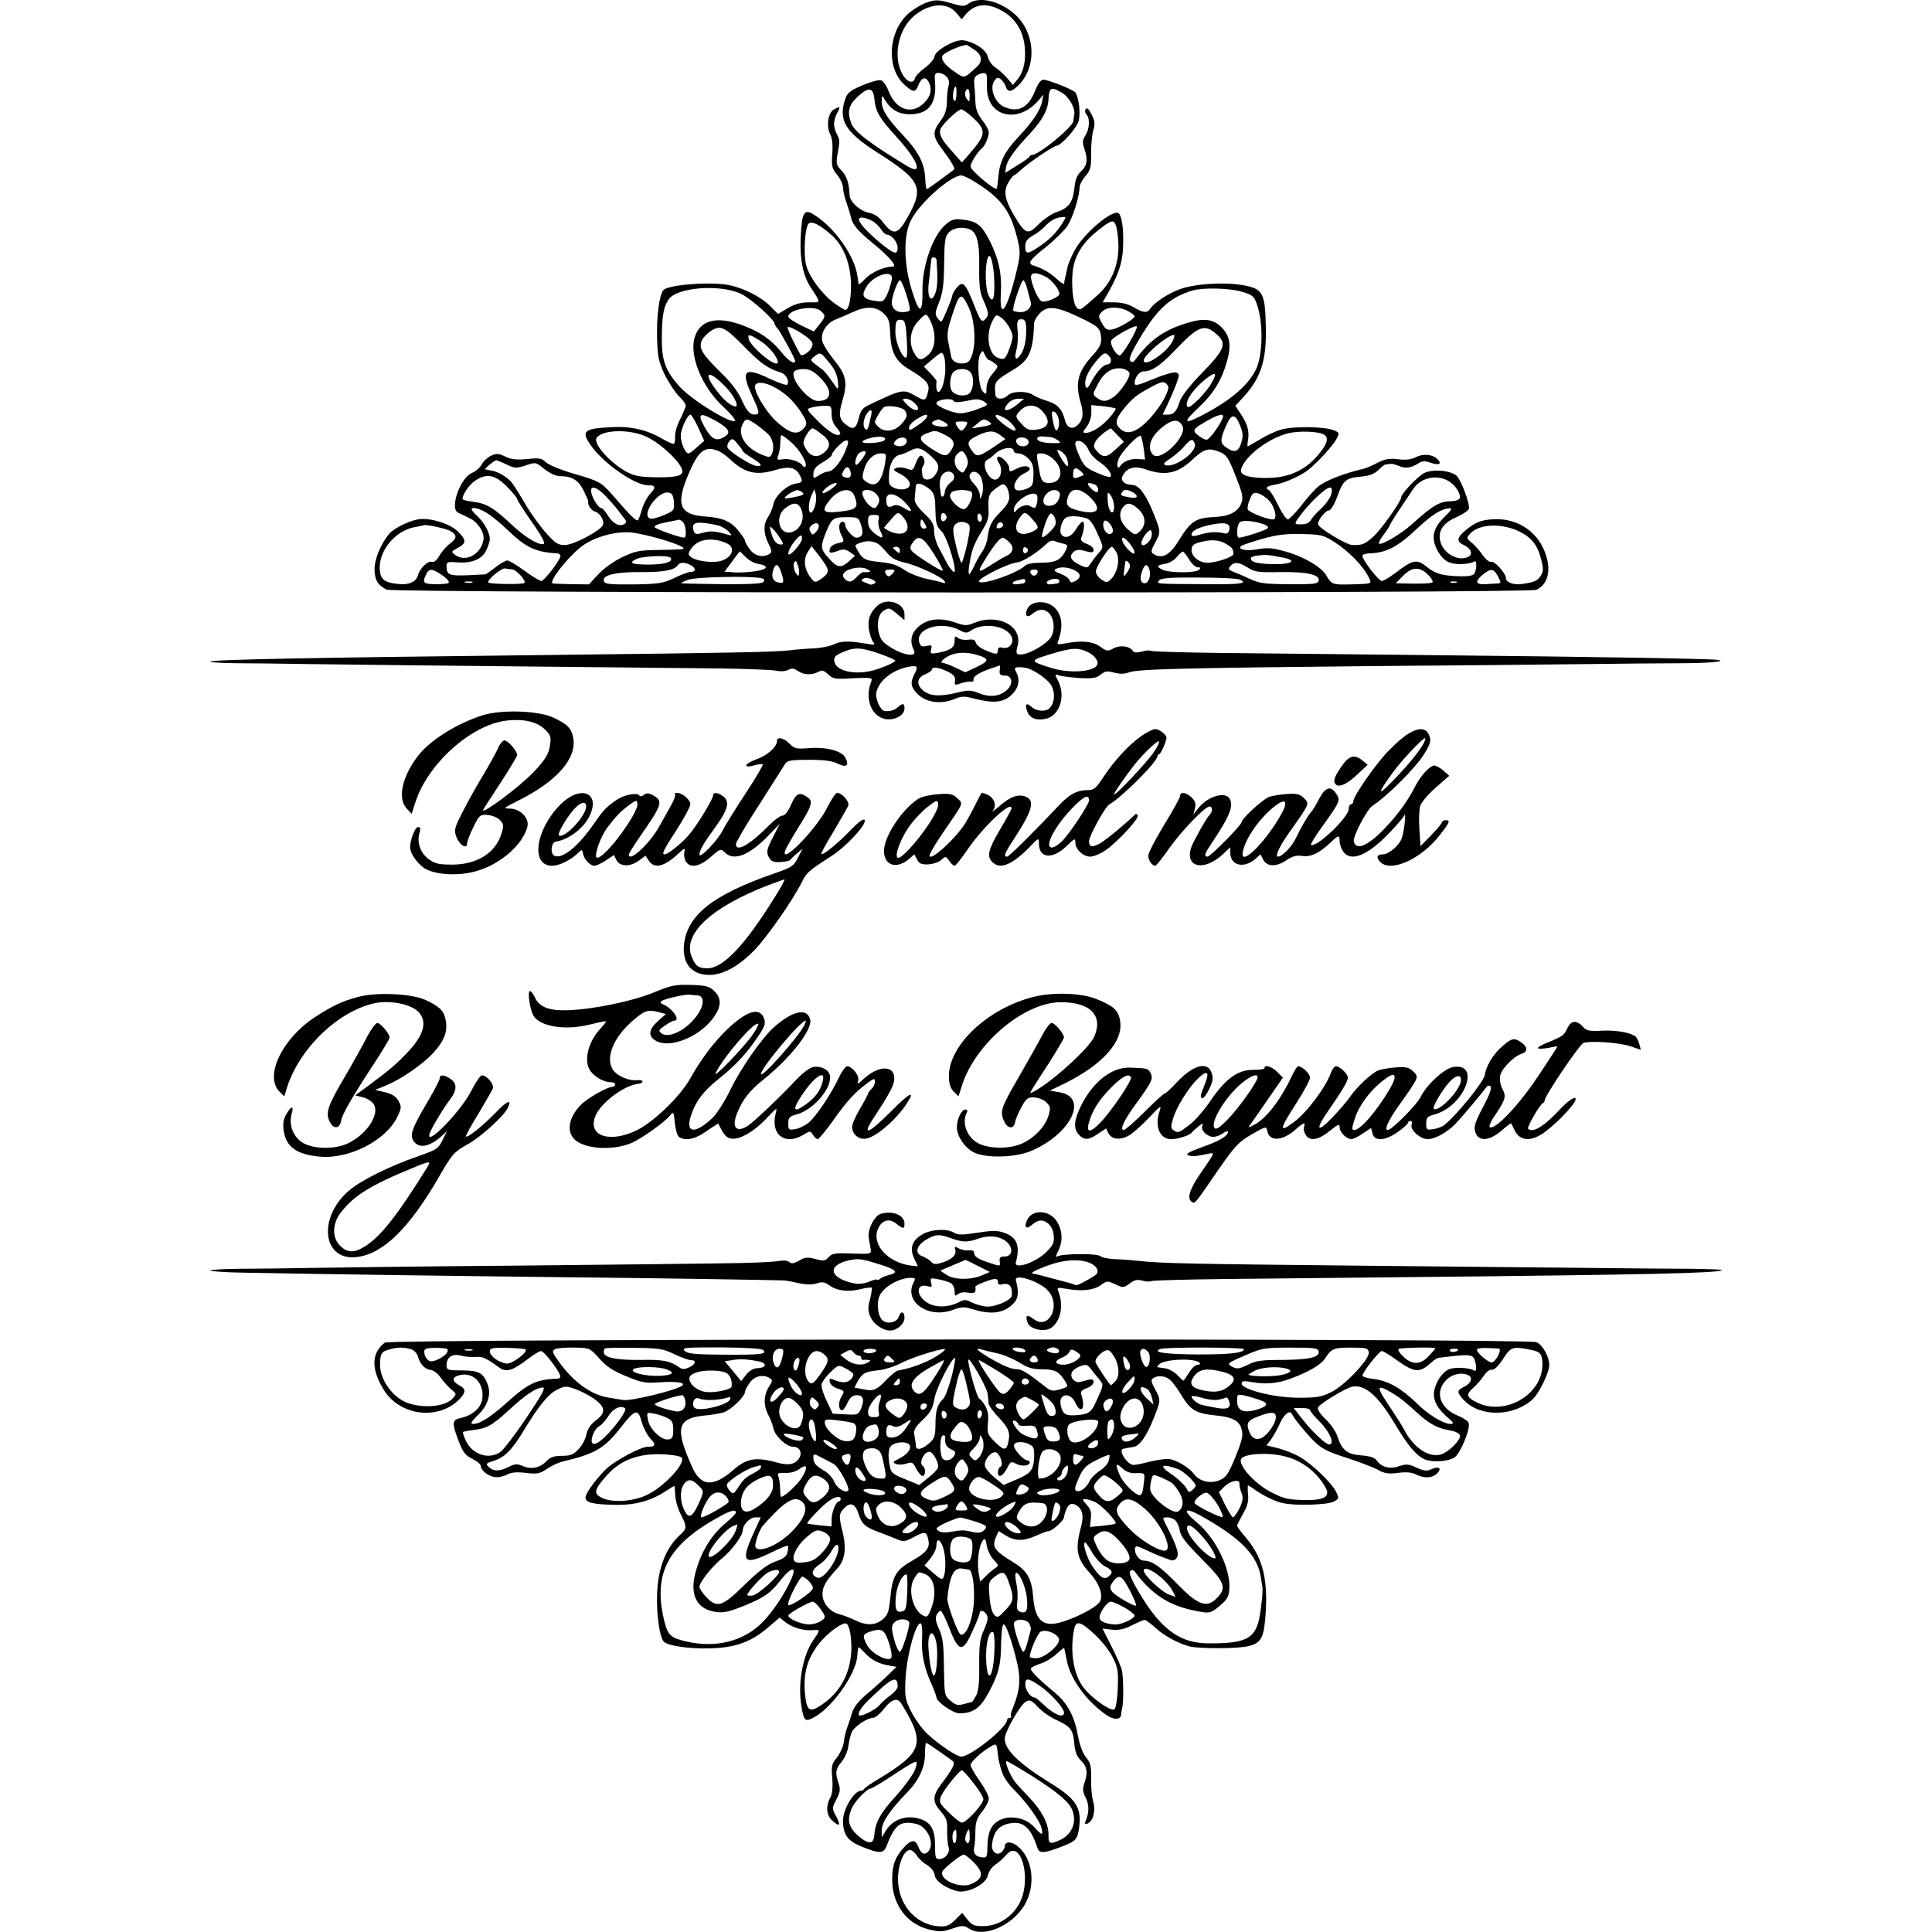 <?xml version="1.0" standalone="no"?>
<!DOCTYPE svg PUBLIC "-//W3C//DTD SVG 20010904//EN"
 "http://www.w3.org/TR/2001/REC-SVG-20010904/DTD/svg10.dtd">
<svg version="1.0" xmlns="http://www.w3.org/2000/svg"
 width="848pt" height="848pt" viewBox="0 0 848 848"
 preserveAspectRatio="xMidYMid meet">
<g transform="translate(0,848) scale(0.1,-0.1)"
fill="#000000" stroke="none">
<path d="M4062 8467 c-18 -7 -48 -25 -67 -40 -96 -76 -109 -244 -25 -319 37
-34 48 -35 60 -4 13 34 31 42 44 20 19 -33 13 -65 -17 -95 -55 -55 -125 -32
-157 52 -10 25 -25 46 -35 47 -10 2 -46 -8 -81 -23 -50 -21 -65 -33 -73 -57
-33 -93 -2 -146 133 -233 199 -126 214 -157 140 -288 -43 -78 -63 -82 -109
-22 -17 23 -37 36 -60 41 -40 7 -85 48 -86 78 -2 52 -12 83 -36 108 -22 23
-24 31 -17 70 11 63 11 61 -3 90 -17 35 -16 56 1 91 16 29 14 32 -13 17 -26
-13 -35 -73 -18 -107 10 -19 13 -48 10 -89 -4 -54 -1 -64 21 -91 14 -17 26
-42 26 -56 0 -13 7 -44 16 -68 8 -24 17 -52 19 -63 7 -33 32 -61 99 -116 70
-57 106 -100 84 -100 -36 0 -90 -24 -118 -51 -16 -17 -30 -29 -31 -27 0 2 -3
19 -6 38 -11 83 -96 206 -183 263 -51 35 -61 20 -66 -104 -3 -89 11 -159 43
-208 48 -75 48 -68 -6 -68 -34 0 -62 -7 -92 -25 l-44 -26 -35 35 c-39 39 -112
77 -177 91 -77 17 -272 3 -292 -22 -17 -22 -29 -110 -27 -205 2 -84 6 -106 32
-162 17 -35 45 -78 62 -96 18 -17 32 -36 32 -43 0 -6 -11 -32 -24 -59 -14 -26
-24 -61 -23 -77 1 -16 -1 -30 -6 -32 -4 -1 -26 8 -50 22 -68 40 -139 56 -225
51 -119 -6 -132 -17 -90 -78 55 -80 194 -177 253 -177 33 0 35 -9 9 -37 -13
-14 -29 -44 -36 -67 -6 -23 -14 -45 -18 -49 -6 -7 -33 19 -115 114 -46 52 -56
58 -164 89 -56 16 -111 39 -124 50 -19 19 -30 21 -83 15 -47 -4 -70 -2 -96 11
-31 14 -39 15 -64 3 -16 -8 -34 -25 -40 -38 -7 -13 -26 -30 -43 -37 -51 -22
-98 -155 -61 -174 8 -4 32 -15 52 -25 36 -17 66 -64 60 -95 -12 -65 -80 -100
-125 -65 -18 13 -17 14 12 30 39 20 39 35 0 73 -32 31 -105 56 -160 54 -39 -1
-116 -37 -140 -64 -38 -45 -67 -115 -65 -161 2 -45 14 -65 53 -85 30 -16 5011
-17 5046 -1 59 27 70 104 27 190 -38 74 -114 120 -198 120 -62 0 -92 -10 -135
-45 -43 -35 -46 -52 -13 -68 30 -13 42 -38 24 -50 -42 -26 -112 10 -126 65
-12 46 12 82 71 107 26 12 51 28 54 36 7 18 -34 129 -54 146 -28 23 -99 30
-139 13 -27 -11 -104 -92 -104 -108 0 -18 -91 -146 -124 -174 -36 -32 -48 -37
-92 -35 -24 1 -141 71 -148 89 -6 15 31 63 48 63 7 0 23 26 35 59 26 73 38 83
104 89 37 3 59 12 76 28 13 13 28 25 32 25 5 1 15 2 22 3 6 1 23 -3 37 -9 28
-13 54 -9 85 11 17 11 28 12 54 3 37 -13 52 -5 30 16 -21 21 -63 25 -95 8 -20
-10 -43 -13 -76 -9 -37 5 -57 2 -89 -14 -23 -12 -49 -23 -58 -26 -90 -21 -168
-51 -203 -78 -14 -10 -47 -47 -74 -82 -27 -35 -55 -63 -61 -64 -7 0 -27 29
-44 65 -18 36 -36 65 -41 65 -4 0 -8 4 -8 9 0 5 17 11 38 14 41 7 110 38 145
65 39 31 108 106 123 135 14 26 14 28 -13 39 -42 16 -180 18 -231 2 -25 -7
-67 -27 -94 -44 -27 -16 -51 -30 -52 -30 -1 0 -1 13 2 30 6 40 -3 69 -32 113
l-24 36 28 30 c83 87 110 166 106 318 -3 141 -13 163 -84 178 -82 19 -226 11
-295 -15 -54 -20 -112 -60 -130 -87 -11 -18 -31 -16 -72 9 -24 14 -54 21 -86
21 l-49 0 29 51 c46 84 61 134 61 216 1 62 -7 111 -19 123 -23 23 -152 -85
-193 -160 -15 -27 -30 -62 -33 -78 -3 -17 -8 -37 -10 -45 -2 -8 -4 -19 -4 -24
-1 -6 -16 4 -33 20 -31 28 -60 45 -100 58 -30 9 -21 23 52 81 39 31 81 73 95
93 25 40 52 125 54 174 1 9 12 30 26 46 22 26 25 39 24 99 0 37 4 83 10 102 8
27 7 40 -8 69 -12 24 -20 31 -26 23 -4 -7 -2 -18 4 -24 16 -16 13 -64 -5 -92
-13 -20 -14 -31 -5 -56 17 -49 13 -76 -14 -101 -17 -16 -26 -37 -29 -72 -7
-64 -25 -89 -76 -106 -22 -7 -59 -32 -81 -54 -47 -49 -58 -45 -106 35 -43 72
-50 109 -27 148 10 17 21 31 24 31 3 0 17 11 31 24 33 31 144 106 156 106 20
0 92 81 98 111 9 39 -2 114 -18 126 -20 15 -118 53 -137 53 -12 0 -25 -18 -39
-54 -29 -70 -74 -92 -134 -65 -42 19 -65 84 -42 115 11 15 15 16 29 5 8 -7 18
-21 21 -32 9 -28 29 -23 64 16 77 88 60 237 -36 312 -66 52 -147 68 -191 38
-19 -14 -27 -14 -74 0 -60 17 -71 18 -116 2z m136 -44 l23 -28 17 21 c43 51
101 54 171 10 50 -32 80 -82 88 -144 7 -65 -2 -113 -29 -148 l-22 -27 -25 30
c-14 16 -38 38 -52 47 -15 9 -29 30 -33 46 -6 30 -56 65 -107 73 -35 6 -123
-43 -127 -70 -2 -13 -21 -35 -42 -50 -21 -16 -41 -36 -44 -46 -7 -29 -39 -16
-58 23 -37 72 -16 182 44 241 67 64 153 74 196 22z m84 -165 c28 -20 31 -48 6
-71 -59 -54 -54 -52 -98 -22 -45 31 -62 55 -52 72 10 15 95 51 107 45 6 -3 22
-14 37 -24z m-128 -114 c11 -11 14 -24 9 -42 -4 -15 -7 -47 -7 -72 -1 -33 -8
-54 -28 -81 -36 -47 -35 -68 6 -122 36 -47 60 -87 54 -91 -2 -1 -28 -21 -59
-44 -31 -23 -58 -42 -61 -42 -3 0 -6 21 -7 46 -2 65 -30 119 -96 189 -72 77
-95 113 -95 150 1 28 2 28 12 10 30 -51 68 -70 127 -66 71 6 102 52 95 140 -3
35 -1 41 16 41 10 0 26 -7 34 -16z m177 4 c1 -7 1 -31 1 -53 0 -127 135 -161
226 -56 l22 26 -6 -30 c-8 -40 -41 -89 -102 -154 -62 -66 -84 -109 -90 -176
-2 -27 -6 -52 -7 -53 -9 -9 -115 81 -115 97 0 16 31 66 51 81 12 10 29 49 29
68 0 11 -13 35 -29 55 -21 28 -29 48 -30 84 -1 27 -3 60 -5 76 -2 18 2 31 13
37 23 13 41 12 42 -2z m-133 -83 c-1 -23 -5 -32 -11 -26 -9 9 -2 61 8 61 2 0
4 -16 3 -35z m-360 -20 c5 -55 23 -85 98 -167 94 -103 119 -171 46 -127 -162
98 -230 150 -245 186 -20 52 -13 82 30 121 47 42 66 38 71 -13z m418 14 c0
-27 -1 -29 -12 -14 -7 9 -10 23 -7 31 9 24 19 15 19 -17z m405 14 c32 -19 60
-69 54 -98 -2 -11 -4 -23 -4 -27 -3 -26 -151 -148 -181 -148 -5 0 -10 -4 -12
-8 -1 -4 -26 -22 -55 -39 l-51 -32 4 27 c6 30 38 75 104 145 54 58 79 103 82
149 3 55 11 59 59 31z m-390 -110 c60 -57 58 -73 -19 -162 l-30 -34 -38 43
c-49 53 -63 78 -57 101 6 21 77 89 93 89 6 0 29 -17 51 -37z m25 -292 c100
-65 140 -120 168 -233 15 -61 15 -72 1 -135 -42 -180 -79 -239 -72 -112 5 87
-9 153 -50 234 -35 68 -56 84 -117 91 -36 5 -48 1 -75 -21 -56 -48 -103 -180
-102 -287 1 -111 -14 -110 -48 2 -34 112 -36 235 -4 300 35 75 175 200 223
200 9 0 43 -17 76 -39z m-467 -161 c12 -6 28 -22 37 -35 9 -14 21 -25 27 -25
20 0 47 -33 47 -57 0 -33 -15 -29 -74 19 -59 49 -95 88 -96 105 0 13 28 10 59
-7z m835 -8 c-26 -42 -55 -72 -101 -103 -52 -36 -63 -36 -63 -1 0 21 8 33 32
47 18 10 42 28 53 40 25 27 49 40 76 42 20 2 20 1 3 -25z m-1016 -52 c52 -45
83 -120 87 -208 2 -70 -8 -122 -25 -122 -4 0 -25 13 -48 29 -53 39 -109 114
-123 165 -14 52 -6 175 12 186 15 10 49 -8 97 -50z m1251 38 c4 -12 9 -49 10
-83 2 -87 -30 -166 -91 -220 -79 -70 -77 -70 -93 -54 -17 18 -25 115 -14 176
12 61 46 113 110 163 59 46 67 48 78 18z m-644 -14 c33 -13 45 -58 43 -166 -1
-80 3 -112 17 -143 24 -53 26 -67 13 -82 -18 -22 -24 -15 -53 60 -37 94 -49
106 -75 75 -11 -12 -19 -28 -20 -34 0 -12 -39 -105 -47 -114 -3 -3 -11 3 -18
14 -12 16 -11 25 7 70 16 41 21 75 22 167 1 100 4 120 20 138 19 21 58 27 91
15z m109 -227 c3 -82 -8 -104 -27 -58 -13 31 -14 127 -1 161 11 27 26 -30 28
-103z m-253 91 c5 -76 4 -117 -4 -140 -17 -52 -38 -28 -31 35 3 21 6 55 8 75
5 45 4 42 16 42 6 0 10 -6 11 -12z m-196 -78 c0 -8 -7 -35 -16 -60 -15 -37
-22 -45 -41 -43 -72 8 -82 22 -52 69 31 46 109 71 109 34z m674 6 c28 -15 61
-56 61 -76 0 -14 -60 -39 -77 -33 -15 6 -40 60 -47 99 -6 29 19 32 63 10z
m-611 -78 c11 -35 18 -66 15 -70 -2 -5 -17 -8 -33 -8 -31 0 -50 22 -45 52 6
35 27 88 35 88 5 0 17 -28 28 -62z m532 20 c6 -24 12 -47 14 -53 7 -22 -16
-45 -43 -45 -15 0 -30 3 -33 6 -8 7 34 134 44 134 4 0 12 -19 18 -42z m-1255
-19 c44 -22 145 -113 145 -130 0 -4 6 -14 13 -21 12 -13 77 -132 77 -142 0
-19 -30 0 -60 38 -45 55 -90 87 -165 116 -115 45 -193 27 -216 -51 -24 -80 31
-215 123 -302 34 -31 58 -60 54 -64 -16 -16 -194 94 -244 151 -61 69 -77 112
-77 206 0 99 7 142 29 175 36 55 231 69 321 24z m2194 11 c53 -15 59 -21 75
-80 21 -81 16 -204 -11 -261 -34 -70 -111 -136 -233 -200 -86 -45 -91 -35 -16
35 62 59 98 117 121 198 20 71 14 112 -21 149 -39 40 -80 45 -161 19 -98 -31
-156 -73 -220 -159 -8 -11 -15 -13 -22 -5 -8 7 4 36 41 98 78 131 134 182 233
211 44 13 158 11 214 -5z m-1198 -67 c39 -81 33 -235 -11 -246 -32 -8 -60 4
-65 27 -2 11 -8 39 -12 61 -7 29 -5 54 8 95 40 128 46 133 80 63z m-647 -19
c21 -20 20 -24 -8 -59 l-24 -30 -56 27 c-31 15 -56 32 -56 38 0 33 116 53 144
24z m274 -9 c22 -21 27 -34 29 -84 3 -86 23 -125 80 -160 77 -46 95 -66 87
-98 -11 -44 -13 -45 -57 -20 -52 30 -58 29 -202 -40 -29 -13 -38 -25 -46 -60
-12 -47 -25 -52 -58 -25 -28 22 -31 45 -14 101 24 81 18 114 -33 177 -25 31
-50 69 -54 84 -11 37 17 83 61 99 19 8 52 22 74 32 57 26 100 24 133 -6z m867
-21 c69 -34 81 -43 86 -70 7 -39 1 -54 -38 -97 -63 -70 -75 -120 -49 -207 14
-48 9 -77 -18 -99 -22 -18 -44 -7 -52 26 -12 47 -32 69 -77 83 -23 7 -51 18
-62 26 -26 19 -93 18 -111 -1 -21 -21 -54 -19 -55 3 -5 58 -6 58 83 112 66 40
83 80 87 203 1 10 13 30 27 44 34 33 73 28 179 -23z m205 31 c17 -9 30 -19 30
-23 0 -12 -69 -52 -98 -58 -23 -4 -30 0 -45 27 -17 30 -17 33 -1 50 21 23 74
25 114 4z m-870 -36 c31 -58 29 -127 -6 -157 -32 -28 -44 -25 -65 15 -21 43
-13 97 21 133 33 36 36 36 50 9z m352 -40 c16 -31 16 -38 2 -79 -20 -58 -26
-63 -57 -49 -40 18 -51 103 -21 160 14 28 17 30 37 16 12 -7 30 -29 39 -48z
m-452 -47 c3 -45 2 -82 -3 -82 -18 0 -47 68 -47 111 0 51 4 58 28 55 14 -2 18
-18 22 -84z m524 27 c-1 -35 -8 -68 -19 -87 -24 -40 -36 -32 -23 15 5 20 7 55
5 78 -6 47 -1 57 23 53 11 -3 15 -16 14 -59z m-1229 -69 c66 -67 99 -89 152
-105 22 -6 39 -37 29 -53 -3 -5 -37 7 -76 25 -115 55 -131 38 -77 -78 27 -57
31 -75 20 -77 -27 -7 -43 8 -67 62 -16 36 -47 77 -89 118 -84 82 -100 108 -88
140 5 14 24 34 42 46 43 27 60 18 154 -78z m279 40 c14 -14 16 -22 7 -38 -9
-17 -40 -37 -46 -30 -16 22 -62 118 -58 122 7 7 69 -28 97 -54z m1436 56 c0
-19 -64 -126 -75 -126 -17 0 -46 52 -37 66 14 20 112 73 112 60z m351 -34 c45
-40 35 -66 -66 -170 -51 -52 -89 -101 -96 -122 -15 -47 -27 -60 -54 -60 l-22
0 24 50 c13 28 30 68 38 90 13 36 12 40 -4 45 -10 3 -55 -10 -100 -29 -62 -26
-81 -31 -81 -19 0 26 20 53 41 53 34 0 71 25 132 88 107 113 133 123 188 74z
m-2009 -25 c63 -37 115 -128 57 -96 -35 18 -97 78 -102 99 -7 25 0 25 45 -3z
m1814 -6 c-26 -50 -126 -116 -126 -83 0 23 105 112 133 112 4 0 1 -13 -7 -29z
m-997 -131 c-3 -48 -17 -90 -31 -90 -7 0 -11 24 -7 46 1 3 -12 19 -27 35 l-29
30 40 34 c39 32 40 33 48 12 5 -12 7 -42 6 -67z m191 50 c3 0 15 -6 25 -14 18
-13 18 -15 -8 -46 -17 -19 -27 -43 -27 -63 0 -28 -1 -30 -16 -16 -19 19 -27
135 -12 164 11 19 11 19 21 -3 6 -12 13 -22 17 -22z m-705 -6 c32 -37 42 -63
44 -104 1 -22 -2 -21 -26 15 -15 22 -34 45 -42 52 -59 43 -58 42 -37 58 27 20
27 20 61 -21z m1235 21 c12 -15 6 -35 -11 -35 -16 0 -45 -32 -68 -74 -13 -26
-22 -34 -25 -25 -11 29 10 75 57 127 24 26 30 27 47 7z m87 -72 c7 -17 -40
-86 -73 -108 -29 -19 -45 -19 -70 -1 -19 15 -19 16 6 62 26 51 64 74 107 66
13 -2 27 -11 30 -19z m-1356 -22 c56 -56 51 -101 -11 -101 -41 0 -119 93 -106
126 3 8 20 14 42 14 29 0 44 -8 75 -39z m657 27 c21 -21 15 -86 -8 -98 -22
-12 -60 -4 -72 14 -11 16 -10 54 2 77 12 22 59 26 78 7z m-1075 -64 c43 -44
66 -97 39 -87 -25 9 -51 33 -83 77 -56 76 -27 83 44 10z m2135 15 c-24 -43
-96 -115 -105 -105 -18 17 23 79 81 124 43 33 50 27 24 -19z m-206 -65 c-12
-25 -43 -67 -68 -94 -53 -56 -95 -71 -125 -44 -27 24 -24 43 13 89 40 49 57
62 122 97 45 24 53 25 66 13 12 -13 11 -21 -8 -61z m-1714 47 c48 -26 82 -57
115 -106 31 -46 33 -58 11 -79 -26 -26 -57 -18 -111 29 -51 45 -110 145 -98
165 10 16 42 12 83 -9z m614 -68 c10 -9 18 -20 18 -25 0 -16 -27 -7 -50 17
-21 22 -22 25 -5 25 10 0 27 -7 37 -17z m173 8 c5 -9 24 -8 87 5 16 3 36 0 48
-9 19 -14 18 -15 -27 -32 -27 -11 -61 -19 -78 -19 -32 0 -105 31 -105 44 0 16
65 25 75 11z m280 -16 c-45 -37 -74 -32 -38 7 9 10 28 18 42 18 l26 0 -30 -25z
m-815 -42 c0 -24 8 -45 22 -60 12 -13 19 -26 15 -29 -12 -12 -49 9 -98 59 -50
50 -51 52 -28 58 13 4 39 7 57 8 30 1 32 -1 32 -36z m322 15 c13 -21 10 -31
-17 -61 -29 -31 -74 -36 -99 -11 -9 8 -16 18 -16 20 0 13 31 63 42 68 21 9 81
-2 90 -16z m605 -5 c37 -43 26 -73 -30 -79 -29 -4 -41 1 -61 23 -31 33 -32 37
-6 63 28 28 70 26 97 -7z m320 14 c2 -3 -10 -21 -28 -41 -34 -39 -77 -66 -104
-66 -14 0 -13 4 4 26 12 16 21 41 21 61 l0 35 51 -5 c28 -3 53 -8 56 -10z
m-1072 -24 c-13 -62 -17 -73 -25 -68 -14 9 -12 41 2 65 16 25 27 26 23 3z
m821 -19 c7 -25 -2 -61 -13 -51 -3 3 -9 24 -13 46 -5 31 -4 38 7 34 7 -3 16
-16 19 -29z m-1581 -41 l26 -58 -31 -27 c-16 -16 -34 -28 -38 -28 -15 0 -36
51 -34 82 3 31 30 88 43 88 4 0 19 -26 34 -57z m80 28 c58 -34 66 -52 30 -71
-33 -18 -52 -7 -82 45 -35 62 -22 68 52 26z m925 23 c0 -8 -21 -28 -52 -48
-25 -16 -28 -17 -28 -2 0 9 15 25 33 36 33 20 47 25 47 14z m340 -9 c28 -15
59 -55 43 -55 -16 0 -83 52 -83 64 0 9 9 7 40 -9z m957 1 c-14 -35 -59 -96
-71 -96 -8 0 -24 9 -37 19 -28 22 -24 28 41 65 51 29 75 33 67 12z m77 -36
c12 -30 13 -45 4 -74 -12 -40 -30 -45 -66 -20 -27 19 -28 33 -1 94 24 56 40
57 63 0z m-2118 2 c21 -16 45 -35 51 -44 17 -20 22 -59 11 -80 -8 -17 -11 -17
-46 -3 -71 30 -107 88 -82 134 14 27 19 26 66 -7z m815 18 c30 -16 23 -26 -16
-22 -42 5 -46 21 -7 31 2 1 12 -4 23 -9z m199 0 c19 -12 13 -16 -35 -24 l-40
-6 24 20 c26 23 30 23 51 10z m850 -19 c23 -44 -95 -160 -129 -127 -33 34 -5
94 63 137 31 19 52 16 66 -10z m-950 -1 c-6 -11 -15 -20 -20 -20 -5 0 -14 9
-20 20 -10 18 -8 20 20 20 28 0 30 -2 20 -20z m-633 -36 c40 -30 42 -55 7 -83
-34 -27 -69 -10 -87 41 -5 15 26 68 40 68 3 0 21 -11 40 -26z m1297 -3 l29
-30 -38 -35 c-39 -37 -55 -37 -85 -1 -10 12 -11 20 -1 38 9 17 45 47 67 57 0
0 13 -13 28 -29z m-2064 -9 c48 -23 116 -81 143 -122 29 -44 10 -55 -95 -55
-76 1 -101 5 -134 22 -73 38 -151 125 -136 150 24 38 147 41 222 5z m1304 11
c43 -20 51 -39 31 -69 -20 -31 -29 -30 -87 7 -55 35 -60 53 -20 67 37 14 37
14 76 -5z m245 -2 l24 -18 -54 -37 c-63 -42 -73 -44 -93 -14 -24 33 -20 44 22
65 50 24 73 25 101 4z m1426 -1 c18 -15 9 -42 -32 -90 -57 -66 -129 -98 -225
-98 -79 0 -117 13 -111 37 15 56 113 133 202 158 51 14 146 10 166 -7z m-2344
-30 c37 -30 76 -96 64 -108 -3 -4 -9 -1 -13 5 -11 18 -58 32 -87 27 -24 -4
-26 -2 -19 18 5 13 9 38 9 56 0 17 2 32 5 32 3 0 22 -13 41 -30z m410 7 c-12
-12 -102 -17 -95 -5 7 12 66 25 87 20 13 -3 15 -8 8 -15z m735 14 c5 -1 18 -7
28 -14 16 -11 12 -13 -26 -12 -46 1 -72 11 -64 24 3 4 15 7 28 5 13 -1 28 -3
34 -3z m404 -50 l6 -48 -30 2 c-32 3 -66 -10 -78 -29 -13 -20 -19 1 -8 30 13
32 88 110 97 100 4 -3 9 -28 13 -55z m-1760 -11 c0 -3 18 -16 40 -30 44 -27
50 -37 20 -35 -24 2 -120 63 -127 81 -2 7 1 20 9 28 11 13 16 12 35 -12 13
-15 23 -29 23 -32z m720 45 c0 -19 -24 -29 -46 -21 -13 5 -14 9 -4 21 16 20
50 19 50 0z m534 0 c6 -18 -16 -30 -39 -21 -8 3 -15 12 -15 21 0 20 46 20 54
0z m-803 -43 c-20 -50 -55 -92 -77 -92 -8 0 -26 -7 -39 -16 -24 -15 -25 -15
-25 2 0 26 10 37 48 59 17 11 32 22 32 26 0 15 50 66 64 66 12 0 12 -7 -3 -45z
m1068 1 c6 -15 27 -38 46 -50 35 -23 61 -58 48 -66 -5 -3 -32 6 -61 19 -46 20
-56 30 -76 76 -16 36 -20 55 -13 60 17 10 43 -8 56 -39z m465 30 c13 -34 -84
-106 -127 -95 -14 4 -10 10 20 30 21 14 49 38 62 54 28 32 36 35 45 11z
m-1151 -61 c31 -30 33 -48 9 -80 -17 -22 -50 -23 -53 -1 -1 5 -2 15 -3 22 -1
6 2 18 7 24 11 14 2 43 -12 43 -5 0 -15 -15 -22 -34 -11 -31 -14 -32 -39 -23
-15 6 -36 7 -46 3 -17 -7 -14 -10 17 -26 46 -24 57 -57 22 -66 -13 -4 -35 -2
-49 5 -21 9 -24 17 -22 57 1 47 21 83 48 88 8 1 28 9 45 18 34 18 52 13 98
-30z m357 27 c0 -5 9 -9 20 -9 12 0 31 -10 44 -23 18 -18 23 -34 22 -72 -1
-44 -4 -50 -32 -61 -18 -7 -36 -9 -44 -4 -20 12 2 57 35 72 14 6 25 15 25 19
0 15 -29 17 -55 3 -34 -17 -35 -17 -35 1 0 20 -38 57 -50 50 -6 -4 -4 -15 5
-28 16 -25 10 -63 -11 -71 -32 -12 -71 69 -41 86 9 4 23 15 31 23 29 30 86 39
86 14z m-1298 2 c13 -5 34 -20 48 -33 67 -64 117 -77 203 -51 60 18 89 12 107
-22 15 -28 13 -33 -19 -38 -37 -6 -89 -53 -96 -89 -4 -18 -14 -43 -23 -56 -22
-33 -22 -71 0 -116 16 -32 17 -40 6 -47 -28 -18 -66 -10 -87 20 -12 16 -21 33
-21 38 0 5 -14 25 -30 45 -34 41 -70 56 -145 61 -111 8 -129 50 -77 177 46
111 74 135 134 111z m1533 -39 c9 -37 0 -37 -24 1 -26 43 -26 51 -2 35 11 -7
23 -23 26 -36z m669 34 c29 -12 38 -25 69 -104 30 -76 35 -95 26 -119 -13 -38
-52 -59 -114 -62 -88 -4 -107 -16 -164 -108 -38 -61 -72 -78 -109 -54 -11 7
-10 16 7 47 27 49 27 49 -8 136 -30 74 -61 117 -87 119 -29 3 -33 4 -44 15 -9
9 -8 17 2 33 17 29 53 37 96 21 84 -30 140 -19 204 41 53 50 73 55 122 35z
m-1554 -1 c0 -11 -33 -55 -41 -55 -12 0 -1 42 13 52 15 9 28 10 28 3z m442
-20 c9 -20 8 -31 -2 -50 -13 -24 -15 -24 -32 -8 -21 18 -24 53 -6 71 18 18 27
15 40 -13z m-357 -27 c-15 -86 -41 -112 -84 -82 -17 12 -18 19 -9 51 12 44 42
73 75 73 24 0 24 -2 18 -42z m736 19 c51 -44 42 -107 -16 -107 -26 0 -34 8
-41 42 -17 92 -18 88 7 88 13 0 36 -10 50 -23z m-2397 -26 c36 -17 43 -17 83
-4 44 15 44 15 83 -16 24 -19 50 -31 69 -31 51 0 79 -17 102 -62 12 -24 21
-45 21 -48 -4 -15 12 -40 29 -45 23 -7 43 -41 35 -60 -9 -23 -126 -86 -164
-87 -31 -1 -42 5 -82 49 -26 28 -68 86 -94 130 -25 43 -52 85 -59 94 -18 23
-59 48 -87 53 -14 2 -27 5 -30 6 -7 1 41 40 49 40 3 -1 24 -9 45 -19z m1509
-31 c6 -23 -5 -33 -27 -24 -12 5 -13 10 -5 25 13 25 25 24 32 -1z m1010 -21
c-28 -12 -33 -10 -33 9 0 29 11 34 32 15 19 -17 19 -18 1 -24z m-556 5 c4 -11
-2 -23 -16 -33 -12 -9 -23 -27 -24 -39 -1 -23 -16 -31 -18 -9 0 6 -2 20 -4 31
-2 10 0 29 5 42 11 28 47 33 57 8z m112 2 c15 -18 21 -66 10 -91 -7 -19 -8
-19 -8 3 -1 13 -12 34 -26 48 -14 14 -22 31 -19 39 8 19 28 19 43 1z m-2074
-52 c25 -25 45 -49 45 -54 0 -5 29 -51 65 -102 45 -64 60 -94 51 -96 -24 -5
-81 30 -138 83 -79 75 -112 95 -168 102 -27 3 -50 9 -50 13 0 20 31 65 57 81
49 33 87 25 138 -27z m4137 22 c30 -19 53 -60 44 -75 -4 -6 -20 -11 -36 -11
-50 0 -80 -17 -174 -102 -45 -41 -134 -93 -143 -84 -3 3 6 21 21 40 14 19 26
37 26 40 0 3 20 36 45 73 25 38 51 76 58 87 34 51 107 66 159 32z m-2712 -31
c-18 -14 -36 -22 -39 -19 -8 8 38 44 57 44 10 0 3 -10 -18 -25z m435 -6 c13
-13 20 -33 20 -66 2 -83 4 -92 28 -115 27 -27 76 -198 51 -177 -7 6 -20 23
-28 38 -7 14 -23 44 -35 66 -12 21 -21 55 -21 75 0 28 -8 43 -44 77 -30 29
-43 48 -41 65 1 13 3 33 4 46 1 19 5 22 24 17 12 -4 31 -16 42 -26z m345 -31
c0 -18 -12 -39 -39 -65 -39 -40 -50 -60 -57 -116 -2 -17 -12 -43 -22 -57 -10
-14 -26 -42 -35 -62 -10 -21 -20 -38 -23 -38 -7 0 2 64 15 108 6 19 24 56 41
82 23 36 31 59 29 87 -3 66 1 77 34 101 30 21 33 21 45 5 6 -9 12 -29 12 -45z
m374 56 c17 -6 23 -34 8 -34 -5 0 -17 9 -27 20 -18 20 -11 25 19 14z m-2145
-52 c20 -21 43 -47 51 -58 8 -11 21 -28 29 -38 12 -14 12 -19 2 -26 -22 -13
-50 1 -72 36 -11 19 -25 34 -30 34 -12 0 -39 42 -44 69 -6 33 23 26 64 -17z
m3185 11 c-4 -16 -23 -44 -43 -63 -21 -19 -42 -42 -47 -52 -9 -16 -24 -21 -58
-19 -16 1 -13 8 19 49 45 57 105 112 123 112 8 0 10 -9 6 -27z m-2325 8 c16
-11 7 -16 -43 -25 -33 -6 -37 -5 -25 7 13 12 35 24 49 26 3 0 11 -3 19 -8z
m58 -63 c-5 -16 -13 -28 -18 -28 -13 0 -11 45 3 76 l13 27 6 -24 c3 -13 1 -36
-4 -51z m173 46 c21 -54 11 -62 -77 -71 -61 -6 -68 6 -32 51 39 50 94 60 109
20z m94 10 c18 -18 20 -33 6 -54 -7 -12 -14 -12 -27 -4 -21 13 -44 54 -37 66
8 13 42 9 58 -8z m421 5 c9 -14 -13 -66 -31 -73 -17 -7 -64 36 -64 58 0 8 6
17 13 19 23 10 76 7 82 -4z m387 -14 c-6 -30 -22 -45 -48 -45 -29 0 -33 30 -8
55 23 23 60 16 56 -10z m135 -10 c54 -54 29 -78 -57 -55 -47 13 -55 25 -41 63
15 39 54 36 98 -8z m184 25 c30 -17 22 -30 -13 -23 -40 7 -42 9 -33 22 8 14
21 14 46 1z m-2013 -43 c2 -36 1 -39 -44 -58 -25 -11 -52 -18 -61 -15 -40 16
34 121 80 114 17 -2 22 -11 25 -41z m1594 -3 c-5 -26 -10 -28 -31 -15 -16 10
-50 -3 -63 -23 -5 -7 -8 -4 -8 7 0 36 83 89 101 64 3 -5 4 -19 1 -33z m338
-17 c0 -47 -25 -26 -28 24 -2 41 -1 43 13 25 8 -11 15 -33 15 -49z m677 29
c28 -26 42 -86 21 -86 -27 0 -106 31 -111 44 -3 6 1 27 9 45 11 27 17 31 36
26 13 -4 33 -17 45 -29z m-1598 -8 c40 -41 40 -53 -1 -28 -22 13 -37 16 -48
10 -21 -11 -30 -4 -30 27 0 35 41 30 79 -9z m-450 -39 c14 -40 -8 -86 -46 -95
-53 -14 -74 68 -27 105 38 30 60 27 73 -10z m1481 3 c31 -32 31 -69 0 -97 -17
-15 -20 -14 -50 12 -35 31 -43 71 -20 98 18 22 38 18 70 -13z m-2856 -18 c21
-14 61 -48 89 -75 77 -73 119 -93 215 -98 6 -1 12 -5 12 -11 0 -17 -71 -110
-84 -110 -7 0 -40 20 -74 45 -34 25 -68 45 -75 45 -8 0 -31 -13 -52 -30 -21
-16 -41 -30 -44 -31 -3 0 -40 -2 -81 -4 -78 -3 -90 2 -90 40 0 18 5 20 44 17
66 -6 111 13 130 52 9 19 16 41 16 50 0 26 -23 70 -52 98 -16 14 -28 29 -28
32 0 14 38 4 74 -20z m4197 -12 c-52 -50 -62 -95 -30 -151 15 -27 33 -44 54
-51 30 -10 86 -7 107 6 11 7 10 -37 -1 -54 -6 -9 -28 -13 -72 -11 -68 2 -101
12 -134 39 -46 38 -62 35 -142 -26 -25 -19 -51 -34 -58 -34 -14 0 -85 92 -85
110 0 6 12 10 28 11 76 2 125 27 212 109 64 60 107 88 143 89 13 1 7 -9 -22
-37z m-2379 1 c46 -53 14 -94 -52 -67 -18 8 -31 16 -29 19 2 3 15 18 29 34 30
35 33 36 52 14z m193 -3 c0 -7 -6 -15 -12 -17 -8 -3 -13 4 -13 17 0 13 5 20
13 18 6 -3 12 -11 12 -18z m155 -6 c0 -8 -4 -14 -10 -14 -5 0 -10 9 -10 21 0
11 5 17 10 14 6 -3 10 -13 10 -21z m216 3 c38 -41 38 -47 -1 -63 -57 -24 -85
13 -49 64 19 27 24 27 50 -1z m107 -28 c-5 -18 -52 -63 -59 -56 -5 5 19 81 30
95 8 11 12 11 22 -3 6 -9 10 -25 7 -36z m-777 18 c-3 -12 1 -35 9 -50 17 -32
7 -34 -29 -6 -17 14 -26 30 -26 50 0 25 4 29 26 29 22 0 25 -3 20 -23z m913 8
c14 -4 31 -27 46 -62 30 -67 30 -64 6 -92 -11 -12 -26 -32 -34 -44 -14 -22
-15 -22 -51 -5 -38 19 -45 38 -22 57 11 9 25 10 50 2 30 -8 36 -7 36 6 0 8
-14 20 -30 26 -21 8 -29 16 -24 27 13 33 16 70 6 70 -5 0 -19 -15 -30 -34 -20
-33 -49 -43 -64 -21 -10 13 1 58 18 71 13 11 57 11 93 -1z m-989 -31 c12 -36
5 -53 -22 -54 -14 0 -48 39 -48 55 0 8 -5 15 -10 15 -19 0 -22 -29 -7 -59 14
-28 14 -29 -14 -35 -16 -3 -32 -13 -35 -21 -9 -23 -1 -26 33 -13 24 9 34 8 53
-5 l23 -16 -26 -24 c-35 -31 -51 -30 -85 8 -40 43 -42 53 -20 110 28 70 33 75
93 75 52 0 54 -1 65 -36z m-782 14 c13 -13 17 -68 5 -68 -22 1 -128 39 -130
47 -2 6 20 15 49 20 29 6 55 11 59 12 3 0 10 -4 17 -11z m1062 -8 c9 -16 8
-20 -5 -20 -8 0 -15 9 -15 20 0 11 2 20 5 20 2 0 9 -9 15 -20z m824 -35 c-3
-7 -12 -11 -19 -8 -18 6 -29 39 -19 55 10 15 45 -28 38 -47z m665 33 c14 -5
20 -12 15 -17 -9 -9 -109 -41 -126 -41 -12 0 -10 54 3 67 12 12 64 7 108 -9z
m-2402 -3 c18 -4 40 -16 50 -27 17 -20 17 -20 -2 -15 -54 16 -76 18 -108 9
-32 -9 -37 -8 -43 10 -11 37 13 42 103 23z m436 -28 c-16 -17 -17 -17 -26 -1
-7 13 -5 21 9 31 25 18 39 -5 17 -30z m666 34 c11 -7 10 -22 -4 -90 -10 -44
-21 -81 -25 -81 -3 0 -14 34 -24 75 -14 60 -15 79 -6 90 14 17 38 19 59 6z
m154 -6 c0 -6 -7 -11 -16 -13 -12 -3 -15 1 -11 13 7 17 25 17 27 0z m993 -19
c-2 -12 -10 -20 -17 -18 -36 9 -68 8 -106 -3 -34 -10 -43 -10 -43 -1 0 17 34
33 90 44 60 11 80 5 76 -22z m-3417 -8 c28 -17 27 -31 -4 -54 -14 -10 -35 -34
-46 -52 -12 -22 -25 -32 -34 -28 -17 6 -53 -29 -61 -60 -7 -28 -41 -43 -88
-37 -55 6 -73 18 -78 53 -13 85 65 183 156 197 17 3 32 6 34 7 6 7 102 -14
121 -26z m4690 -1 c54 -27 80 -59 96 -124 10 -40 10 -52 -3 -71 -14 -22 -29
-28 -87 -36 -33 -4 -65 9 -65 26 0 21 -50 77 -64 72 -8 -3 -23 9 -37 28 -12
18 -34 43 -48 55 -25 20 -25 22 -8 41 39 43 139 47 216 9z m-3245 -29 c15 -24
16 -28 3 -28 -19 0 -34 18 -43 55 -7 26 -6 28 7 15 9 -8 23 -27 33 -42z m1630
6 c-7 -27 -44 -51 -44 -28 0 20 33 64 42 56 4 -4 5 -16 2 -28z m-2154 -10 c84
-25 119 -43 90 -45 -8 -1 -55 -2 -105 -3 -79 -1 -98 -5 -155 -32 -38 -19 -82
-50 -105 -76 l-40 -43 -75 1 c-41 1 -79 2 -83 3 -22 3 56 106 120 158 52 43
149 72 221 66 26 -2 85 -15 132 -29z m2960 -15 c60 -39 120 -100 145 -148 18
-35 23 -33 -75 -36 -81 -2 -85 -1 -109 40 -21 37 -103 84 -181 105 -58 16 -76
17 -129 8 -45 -8 -84 3 -61 17 7 4 49 18 94 31 62 17 103 22 171 20 84 -2 94
-4 145 -37z m-2340 16 c0 -20 -59 -85 -60 -65 0 22 41 79 58 80 1 0 2 -7 2
-15z m-313 -32 c17 -23 -4 -54 -43 -65 -35 -10 -107 -1 -130 16 -14 11 -15 15
-3 34 23 36 64 50 117 41 26 -5 53 -17 59 -26z m892 -34 c24 -38 41 -72 39
-74 -5 -5 -120 68 -135 86 -10 12 -9 20 3 37 25 37 46 26 93 -49z m331 51 c23
-23 17 -47 -14 -61 -11 -5 -34 -18 -51 -29 -78 -51 -81 -49 -34 26 36 57 59
84 71 84 4 0 17 -9 28 -20z m529 -6 c29 -37 27 -59 -2 -31 -26 24 -41 57 -27
57 5 0 18 -12 29 -26z m-1105 -1 c7 -4 25 -22 40 -40 19 -23 40 -34 76 -42 54
-12 164 -63 176 -82 5 -8 2 -10 -7 -7 -8 3 -40 11 -71 17 -31 7 -73 23 -93 36
-38 26 -56 32 -120 39 -56 6 -69 12 -88 45 -17 29 -17 29 10 39 30 10 54 8 77
-5z m812 1 c22 -6 23 -7 9 -35 -20 -38 -44 -49 -109 -49 -33 0 -60 -5 -68 -14
-32 -31 -179 -83 -200 -70 -16 10 121 80 168 86 26 3 88 43 133 86 7 7 20 11
28 8 8 -4 26 -9 39 -12z m715 -1 c28 -17 31 -20 33 -44 1 -13 -75 -39 -114
-39 -36 0 -70 27 -70 55 0 19 7 27 33 34 50 14 86 13 118 -6z m-1757 -93 c16
-28 13 -38 -23 -63 -23 -15 -25 -15 -43 8 -28 36 -33 80 -13 111 l17 27 23
-29 c13 -16 30 -40 39 -54z m326 64 c0 -14 -3 -14 -15 -4 -8 7 -15 14 -15 16
0 2 7 4 15 4 8 0 15 -7 15 -16z m562 1 c0 -5 -5 -11 -11 -13 -6 -2 -11 4 -11
13 0 9 5 15 11 13 6 -2 11 -8 11 -13z m388 -9 c16 -31 6 -85 -20 -114 -20 -21
-22 -21 -45 -6 -14 9 -25 25 -25 36 0 20 57 108 70 108 4 0 12 -11 20 -24z
m-1628 -20 c13 -14 36 -27 52 -30 58 -10 47 -27 -22 -35 -26 -3 -64 -5 -84 -3
l-38 3 33 44 c17 24 33 44 34 45 1 0 12 -11 25 -24z m1947 -11 c11 -19 28 -35
38 -35 12 0 14 -3 6 -11 -15 -15 -134 -14 -162 1 -27 14 -24 19 15 26 16 2 38
15 49 29 11 13 23 24 27 24 3 1 15 -15 27 -34z m405 9 c76 -13 48 -33 -43 -30
-65 2 -91 9 -91 26 0 5 15 10 33 12 32 4 45 3 101 -8z m-2680 -3 c11 -17 -27
-29 -94 -29 -76 0 -92 6 -60 23 28 15 146 20 154 6z m563 -70 c-2 -12 -6 -10
-16 7 -7 13 -9 31 -6 40 6 14 9 13 16 -7 6 -14 8 -32 6 -40z m1453 35 c0 -7
-7 -21 -15 -32 -14 -18 -15 -17 -11 11 2 17 5 34 5 38 1 13 21 -3 21 -17z
m-1929 4 c24 -13 25 -30 2 -30 -10 0 -43 -12 -73 -27 -49 -23 -68 -26 -170
-28 -126 -1 -140 1 -140 20 0 23 62 35 166 34 96 -1 145 9 159 30 8 14 31 14
56 1z m2447 -12 c30 -19 47 -21 140 -19 117 2 175 -11 170 -37 -3 -15 -20 -17
-128 -16 -107 0 -132 4 -172 22 -27 13 -60 27 -74 32 -22 9 -24 13 -14 25 17
20 36 19 78 -7z m-2048 -24 c14 -41 10 -48 -19 -39 -21 6 -27 29 -15 59 10 26
22 19 34 -20z m1615 16 c8 -26 -3 -60 -20 -60 -19 0 -24 20 -12 53 11 32 23
35 32 7z m-2798 1 c20 -1 66 -53 54 -60 -11 -7 -150 -5 -157 2 -10 9 57 65 73
62 10 -2 23 -4 30 -4z m1563 -1 c13 -9 13 -10 0 -11 -8 -1 -18 -1 -22 0 -3 0
-17 -10 -29 -23 -18 -19 -28 -22 -41 -15 -10 5 -18 16 -18 23 0 28 79 46 110
26z m905 -2 c30 -14 32 -33 5 -48 -16 -9 -22 -8 -26 4 -3 9 -21 21 -40 28 -23
8 -30 15 -21 20 18 11 52 10 82 -4z m1559 -27 c11 -12 17 -24 13 -27 -5 -5
-48 -7 -126 -5 l-35 1 29 29 c43 46 79 46 119 2z m-4337 7 c32 -22 41 -37 26
-39 -36 -5 -85 -4 -95 2 -9 6 -9 13 0 33 14 32 26 32 69 4z m1983 7 c-7 -8
-16 -15 -20 -15 -4 0 -10 7 -14 15 -4 11 2 15 21 15 21 0 24 -2 13 -15z m633
0 c-6 -17 -25 -15 -31 3 -2 7 5 12 17 12 14 0 19 -5 14 -15z m2022 -15 c14
-28 14 -30 -2 -31 -10 0 -33 -2 -51 -3 -45 -3 -50 11 -16 40 38 31 50 30 69
-6z m-3232 -8 c12 -3 14 -8 8 -16 -7 -8 -63 -11 -183 -10 -95 1 -175 3 -178 4
-3 1 11 8 30 15 33 13 275 18 323 7z m495 -23 c-7 -4 -15 -6 -18 -5 -3 2 -14
6 -25 10 -15 6 -17 9 -6 16 8 5 24 4 38 -3 16 -7 20 -13 11 -18z m1604 17 c38
-17 3 -22 -159 -20 -214 1 -208 1 -195 17 9 10 51 13 174 12 90 0 171 -4 180
-9z m-942 -6 c0 -5 -4 -11 -10 -11 -5 -1 -16 -2 -22 -3 -26 -4 -32 8 -8 15 36
10 40 10 40 -1z m150 0 c0 -5 -4 -11 -10 -11 -5 -1 -16 -2 -22 -3 -21 -4 -31
6 -17 15 19 12 49 11 49 -1z m-2577 -7 c-7 -2 -21 -2 -30 0 -10 3 -4 5 12 5
17 0 24 -2 18 -5z m4320 0 c-7 -2 -19 -2 -25 0 -7 3 -2 5 12 5 14 0 19 -2 13
-5z"/>
<path d="M3853 5823 c-34 -30 -46 -62 -39 -106 4 -23 12 -48 19 -56 10 -12 6
-13 -33 -6 -78 13 -107 12 -142 -4 -18 -8 -58 -16 -88 -17 -30 -1 -80 -5 -110
-9 -63 -7 -261 -11 -980 -19 -1155 -13 -1548 -21 -1557 -30 -3 -3 45 -6 108
-7 63 0 215 -2 339 -4 124 -2 531 -6 905 -10 374 -4 775 -8 890 -9 116 -2 224
-6 242 -10 19 -4 40 -3 53 4 16 8 25 7 42 -5 26 -18 61 -19 90 -4 16 9 24 7
43 -11 21 -20 31 -22 110 -17 76 4 85 2 80 -12 -31 -75 -2 -155 61 -167 41 -7
84 16 84 46 0 24 -8 25 -29 6 -16 -14 -34 -19 -58 -17 -18 2 -41 52 -37 79 9
53 71 103 146 116 35 6 39 0 22 -32 -18 -35 -17 -52 4 -78 37 -46 107 -59 172
-32 30 13 43 13 85 2 84 -22 128 -18 164 15 32 30 40 66 21 102 -11 20 -6 23
35 19 35 -3 104 -50 121 -81 16 -32 13 -72 -8 -96 -15 -18 -58 -16 -80 4 -23
21 -31 13 -19 -20 12 -30 40 -41 81 -32 61 13 89 99 54 167 -15 29 -15 31 2
24 11 -4 51 -9 90 -12 59 -3 76 -1 95 15 19 15 29 17 58 9 25 -7 45 -7 67 1
39 14 226 19 1034 27 366 3 798 7 960 9 162 2 364 4 448 4 156 1 214 15 74 18
-360 9 -731 13 -2113 27 -163 2 -301 6 -306 9 -6 4 -24 2 -41 -3 -20 -5 -34
-5 -38 1 -14 23 -55 29 -85 14 -27 -15 -31 -14 -59 6 -31 24 -84 29 -154 15
-34 -6 -38 -5 -32 9 26 70 17 125 -25 156 -36 25 -93 20 -109 -12 -15 -27 -3
-44 18 -26 29 24 50 27 73 9 26 -22 32 -78 11 -110 -18 -28 -87 -69 -124 -74
-28 -3 -31 2 -21 40 21 85 -88 141 -191 98 -32 -13 -41 -13 -78 0 -76 27 -135
18 -177 -27 -23 -25 -27 -59 -11 -90 24 -43 -70 -21 -130 31 -33 29 -36 113
-6 136 26 19 30 18 65 -12 l31 -26 0 26 c0 49 -76 74 -117 39z m359 -109 c26
-14 32 -14 52 0 56 36 159 18 177 -31 10 -28 -12 -53 -41 -46 -14 4 -20 0 -20
-11 0 -20 -8 -20 -55 0 -20 8 -39 23 -42 33 -3 13 -12 16 -34 13 -16 -2 -36 1
-44 8 -13 10 -15 8 -15 -13 0 -29 -18 -42 -72 -52 -34 -6 -36 -5 -31 15 5 18
2 20 -20 15 -20 -5 -26 -2 -32 15 -19 61 95 97 177 54z m-344 -106 c34 -12 62
-25 62 -28 0 -8 -73 -38 -111 -46 -79 -16 -152 4 -157 44 -3 18 5 26 40 41 50
21 80 20 166 -11z m912 7 c28 -15 44 -40 35 -55 -18 -30 -124 -36 -200 -12
-98 31 -98 32 0 62 93 28 119 29 165 5z m-490 -10 c53 -16 53 -26 -2 -52 l-51
-24 -44 21 c-23 11 -48 20 -53 20 -19 0 1 22 33 35 32 13 75 13 117 0z m98
-67 c-2 -18 2 -23 22 -23 33 0 39 -36 10 -63 -31 -29 -74 -34 -122 -15 -35 14
-48 15 -92 4 -77 -19 -119 -17 -149 4 -36 27 -35 59 3 75 17 7 30 16 30 21 0
14 32 10 70 -9 26 -13 34 -23 32 -39 -3 -21 -1 -22 26 -12 16 5 35 9 43 7 8
-2 13 2 12 9 -3 14 26 32 77 49 19 7 36 12 38 13 2 1 2 -9 0 -21z"/>
<path d="M2120 5341 c-111 -35 -226 -106 -280 -172 -75 -93 -98 -196 -53 -240
l20 -21 17 53 c56 169 244 337 398 356 73 9 133 -4 168 -37 26 -24 29 -34 25
-65 -5 -44 -21 -70 -78 -129 -59 -61 -217 -179 -217 -162 0 2 34 55 75 117 41
63 75 119 75 125 0 18 -40 64 -56 64 -7 0 -20 -15 -27 -32 -8 -18 -36 -69 -62
-113 -27 -44 -68 -117 -91 -162 -38 -73 -42 -86 -32 -113 12 -37 48 -61 48
-33 0 10 13 43 28 73 25 52 29 55 61 53 19 -1 44 -11 55 -22 17 -18 18 -24 7
-60 -25 -84 -107 -136 -216 -136 -57 0 -76 4 -102 23 -37 26 -54 73 -42 115 6
20 4 27 -6 27 -13 0 -35 -56 -35 -90 0 -27 38 -79 70 -95 50 -26 147 -30 219
-9 106 29 206 116 226 196 9 37 -31 78 -77 79 -31 0 -29 2 35 34 171 85 260
186 243 277 -8 42 -26 60 -91 90 -67 29 -224 34 -305 9z"/>
<path d="M5009 5249 c-55 -39 -118 -107 -166 -180 -32 -49 -42 -57 -68 -57
-48 0 -81 -18 -127 -67 -119 -126 -219 -225 -228 -225 -17 0 -11 14 39 91 71
109 83 154 46 171 -33 15 -69 3 -118 -40 -23 -20 -36 -29 -29 -20 18 23 6 56
-24 70 -13 6 -25 9 -27 7 -1 -2 -12 -24 -25 -49 -12 -25 -32 -61 -43 -80 -40
-67 -159 -176 -159 -145 0 8 21 44 59 100 96 140 90 125 60 154 -17 16 -32 19
-81 15 -34 -2 -73 -11 -87 -20 -72 -46 -151 -166 -151 -229 0 -64 56 -82 110
-35 l23 20 12 -22 c9 -18 19 -23 48 -22 21 1 46 9 58 19 19 18 20 18 35 -3 8
-12 19 -22 24 -22 5 0 31 33 58 73 68 99 192 216 192 179 0 -4 -22 -45 -50
-92 -53 -90 -60 -119 -34 -144 33 -34 87 -12 162 65 41 43 42 43 42 17 0 -66
60 -72 122 -11 35 34 38 35 38 15 0 -30 34 -62 66 -62 14 0 45 13 68 29 54 38
148 140 140 153 -3 5 -9 7 -12 3 -38 -38 -130 -114 -154 -127 -34 -19 -48 -16
-48 9 0 24 71 153 90 163 50 27 210 186 210 210 0 5 4 10 8 10 7 0 32 57 32
72 0 13 -32 38 -49 38 -10 0 -38 -14 -62 -31z m55 -71 c-33 -48 -174 -197
-174 -184 0 7 43 70 90 130 33 43 101 108 107 102 3 -3 -7 -25 -23 -48z m-284
-212 c0 -16 -80 -137 -116 -176 -16 -16 -37 -30 -46 -30 -39 0 15 100 97 182
45 45 65 53 65 24z m-706 -107 c-52 -78 -121 -152 -134 -144 -16 10 17 94 57
146 21 28 56 64 78 80 38 29 40 29 43 9 2 -12 -16 -50 -44 -91z"/>
<path d="M6182 5260 c-19 -11 -57 -44 -86 -74 -54 -54 -156 -200 -156 -223 0
-7 -4 -13 -10 -13 -5 0 -10 -9 -10 -20 0 -38 -147 -177 -166 -157 -2 2 20 39
51 81 78 109 79 113 60 142 -24 37 -47 30 -75 -22 -13 -26 -29 -52 -35 -58
-15 -17 -44 -66 -66 -113 -18 -39 -61 -83 -80 -83 -14 0 7 45 47 102 96 136
93 129 65 157 -15 15 -30 19 -73 16 -29 -2 -64 -8 -78 -13 -28 -11 -120 -95
-120 -110 0 -13 -137 -152 -150 -152 -16 0 -12 14 13 51 84 125 102 169 85
202 -18 35 -96 13 -138 -40 l-22 -28 7 27 c5 19 1 32 -14 47 -23 23 -51 28
-51 8 0 -7 -31 -64 -70 -127 -38 -63 -70 -124 -70 -136 0 -20 17 -44 31 -44 4
0 32 35 62 78 55 77 156 182 176 182 14 0 14 -23 1 -36 -12 -12 -39 -58 -71
-120 -54 -104 35 -140 129 -53 l32 30 0 -24 c0 -56 60 -71 110 -27 l23 20 11
-22 c16 -33 58 -34 102 -4 27 18 45 23 69 19 37 -6 75 12 122 56 38 37 43 38
43 8 0 -12 7 -33 16 -45 33 -47 107 -17 200 80 33 34 64 70 67 78 11 25 0 -73
-11 -101 -12 -31 -57 -69 -82 -69 -26 0 -31 -12 -13 -32 45 -50 180 10 263
117 44 57 47 65 25 65 -8 0 -15 -4 -15 -8 0 -4 -21 -30 -47 -57 l-48 -49 -5
75 c-3 40 -1 87 4 102 4 15 35 51 68 80 l59 52 -26 23 c-14 12 -32 22 -39 22
-19 0 -59 -43 -82 -87 -35 -69 -77 -127 -137 -190 -75 -78 -126 -98 -135 -55
-4 21 58 140 82 155 64 42 184 161 224 223 31 48 35 64 24 89 -14 31 -45 32
-90 5z m67 -42 c-17 -34 -76 -105 -143 -173 -62 -64 -59 -46 8 45 40 55 130
150 141 150 3 0 0 -10 -6 -22z m-631 -322 c-73 -124 -176 -222 -163 -155 12
62 78 154 145 204 47 35 55 14 18 -49z"/>
<path d="M3410 5226 c0 -25 -43 -63 -93 -80 -52 -19 -56 -40 -5 -25 17 5 34 7
36 4 3 -2 -31 -60 -75 -127 -45 -68 -90 -141 -101 -163 -22 -44 -102 -127
-102 -106 0 19 17 48 73 125 53 74 61 108 31 131 -23 17 -44 19 -44 4 0 -17
-76 -141 -110 -178 -32 -36 -89 -81 -102 -81 -15 0 -8 16 52 108 33 51 60 102
60 112 0 20 -35 50 -59 50 -8 0 -12 -3 -8 -6 3 -4 -4 -25 -17 -48 -13 -22 -37
-67 -55 -98 -42 -74 -131 -155 -131 -119 0 4 20 37 44 72 104 149 109 163 61
189 -19 10 -27 10 -39 1 -9 -7 -17 -8 -20 -2 -8 13 -64 3 -95 -17 -47 -31 -62
-46 -103 -106 -68 -99 -137 -156 -173 -143 -21 8 -17 59 5 63 58 9 125 61 150
117 45 101 -45 132 -131 45 -109 -110 -131 -268 -36 -268 32 0 85 26 116 58
15 14 16 14 20 -4 4 -26 31 -54 50 -54 9 0 32 11 51 24 l35 23 10 -21 c15 -30
58 -32 97 -5 l31 23 15 -22 c24 -37 69 -26 129 31 27 25 31 27 27 9 -3 -11 -1
-29 5 -41 18 -33 60 -27 110 17 43 38 45 38 63 20 40 -40 110 -11 197 81 l44
46 -31 -61 c-27 -53 -29 -64 -18 -85 10 -19 19 -24 50 -23 21 1 41 5 45 10 3
5 17 18 30 29 l24 20 -21 -40 c-18 -37 -27 -42 -104 -69 -269 -93 -383 -183
-396 -314 -8 -85 38 -135 121 -131 57 4 121 40 188 108 54 56 166 215 208 298
22 44 26 48 128 114 70 45 159 142 148 160 -5 7 -26 -8 -59 -42 -55 -58 -124
-115 -131 -107 -2 2 22 47 54 99 31 52 60 103 64 112 7 18 -27 57 -49 57 -6 0
-26 -30 -44 -66 -46 -93 -209 -259 -183 -186 3 9 30 56 59 103 56 89 63 110
42 127 -37 28 -53 22 -75 -28 -14 -32 -28 -50 -39 -50 -9 0 -36 -20 -59 -43
-82 -84 -145 -120 -145 -82 0 8 46 87 103 174 56 88 107 168 113 178 10 15 25
18 105 18 68 0 103 -5 126 -17 38 -19 52 -8 33 27 -16 30 -86 48 -163 41 -51
-4 -60 -2 -82 20 -27 27 -55 32 -55 10z m-661 -373 c-53 -80 -116 -146 -130
-137 -13 8 17 92 47 132 40 52 56 69 95 98 33 24 34 24 37 5 2 -12 -18 -53
-49 -98z m-177 81 c-8 -46 -100 -139 -119 -120 -8 7 42 91 73 121 29 29 51 28
46 -1z m826 -396 c-129 -208 -225 -308 -292 -308 -41 0 -52 9 -70 50 -41 100
85 218 337 315 34 13 65 24 70 25 4 0 -16 -37 -45 -82z"/>
<path d="M5897 5128 c-36 -49 -47 -73 -37 -87 12 -21 50 -6 99 41 l44 41 -23
19 c-32 26 -56 22 -83 -14z"/>
<path d="M2870 4124 c-92 -38 -263 -74 -375 -78 -83 -4 -129 14 -147 56 -7 15
-17 28 -22 28 -12 0 0 -84 16 -109 29 -46 134 -64 238 -40 66 16 80 18 80 15
0 -2 -13 -19 -30 -37 -47 -54 -66 -127 -44 -171 16 -30 61 -58 94 -58 11 0 20
-4 20 -10 0 -5 -5 -10 -11 -10 -23 0 -114 -52 -141 -81 -49 -51 -62 -110 -30
-146 40 -47 174 -56 258 -18 45 21 142 90 165 119 15 19 16 17 21 -33 3 -29
11 -57 19 -62 29 -18 72 -9 121 27 28 19 51 34 51 32 25 -52 36 -63 60 -66 37
-4 102 35 156 94 41 43 43 45 36 18 -25 -93 40 -144 121 -95 30 18 31 18 42 0
7 -11 16 -19 21 -19 5 0 34 35 65 78 63 89 97 126 149 165 34 25 37 26 37 9 0
-11 -7 -25 -15 -32 -8 -7 -15 -16 -15 -20 0 -4 -16 -34 -35 -66 -19 -32 -35
-68 -35 -80 0 -31 27 -56 59 -52 43 4 136 84 182 156 39 60 11 46 -71 -37
-104 -104 -132 -111 -67 -15 51 77 77 124 81 147 12 72 -64 77 -136 9 -24 -22
-26 -23 -21 -4 5 22 -27 62 -49 62 -7 -1 -23 -22 -35 -48 -34 -73 -102 -174
-134 -200 -16 -13 -43 -26 -59 -28 -28 -5 -30 -3 -30 25 0 26 5 31 38 40 75
21 158 120 144 173 -6 25 -44 42 -75 34 -14 -3 -45 -27 -69 -52 -74 -79 -189
-188 -215 -205 -52 -34 -74 -7 -46 59 24 58 54 96 118 147 116 93 212 217 201
260 -13 52 -75 40 -157 -32 -53 -46 -148 -182 -194 -278 -24 -49 -59 -104 -77
-121 -80 -76 -123 -68 -93 16 21 60 54 102 120 155 73 58 123 112 171 184 31
45 35 58 28 80 -19 52 -74 36 -160 -45 -59 -56 -118 -134 -164 -217 -44 -79
-158 -189 -233 -227 -121 -60 -221 -26 -183 63 24 58 128 135 189 140 9 1 17
5 17 10 0 5 -10 7 -22 6 -39 -5 -93 20 -110 49 -30 52 5 138 87 210 53 46 68
52 114 40 l34 -9 -31 -27 c-44 -39 -49 -67 -17 -88 64 -42 208 19 265 112 27
43 25 76 -6 105 -21 20 -36 24 -102 26 -68 2 -87 -2 -162 -33z m191 -13 c25
-1 31 -29 13 -64 -38 -74 -132 -130 -170 -103 -15 12 -14 15 14 34 16 12 35
22 41 22 31 0 -10 58 -52 73 -7 2 -9 8 -5 12 10 10 109 33 128 29 8 -1 22 -3
31 -3z m468 -133 c-27 -53 -189 -234 -189 -212 0 26 174 234 196 234 3 0 -1
-10 -7 -22z m-225 -39 c-38 -55 -179 -201 -163 -169 36 73 172 230 187 216 3
-3 -8 -24 -24 -47z m306 -209 c-11 -40 -31 -66 -71 -96 -52 -38 -63 -30 -29
24 58 93 119 137 100 72z"/>
<path d="M1571 4104 c-71 -19 -113 -39 -191 -90 -144 -96 -220 -258 -153 -326
l21 -20 7 23 c49 176 221 347 386 385 71 16 168 -4 199 -41 36 -43 19 -100
-52 -175 -53 -55 -74 -73 -176 -149 l-53 -39 29 -7 c17 -3 38 -15 48 -26 37
-41 -21 -136 -110 -178 -61 -28 -158 -25 -203 7 -38 27 -56 78 -43 122 11 38
-1 38 -23 0 -13 -22 -16 -41 -12 -72 11 -73 57 -106 161 -115 127 -11 287 71
337 173 20 41 20 47 6 72 -10 19 -28 30 -59 38 l-44 10 42 17 c71 28 169 96
216 148 48 53 63 96 51 147 -8 37 -27 55 -90 84 -63 27 -212 34 -294 12z"/>
<path d="M4538 4105 c-200 -50 -372 -210 -373 -347 0 -35 6 -53 21 -69 l21
-21 17 53 c60 181 272 359 430 360 132 1 189 -58 149 -151 -22 -50 -184 -198
-265 -241 -25 -13 -28 -20 64 122 37 58 68 110 68 116 0 16 -40 63 -54 63 -8
0 -27 -26 -43 -57 -17 -32 -60 -109 -96 -171 -83 -143 -89 -159 -71 -201 16
-37 45 -39 50 -4 2 12 15 41 28 65 21 38 29 43 57 41 17 -1 41 -10 52 -22 18
-18 19 -24 9 -58 -15 -49 -64 -100 -120 -124 -59 -25 -158 -21 -200 10 -41 29
-59 85 -40 124 6 12 5 17 -5 17 -17 0 -37 -42 -37 -78 0 -38 33 -88 72 -109
52 -28 187 -25 258 7 175 77 248 236 119 256 l-41 7 66 32 c169 84 259 187
242 277 -8 44 -29 63 -101 92 -67 28 -189 32 -277 11z"/>
<path d="M6880 3968 c-16 -33 -18 -35 -87 -64 -24 -9 -43 -20 -43 -24 0 -4 19
-4 43 0 23 5 42 8 43 7 1 -1 -38 -60 -85 -131 -84 -126 -185 -233 -211 -224
-7 2 2 24 23 54 46 70 49 81 31 115 -9 19 -13 41 -9 59 7 31 60 84 94 95 27 8
27 30 -1 49 -32 23 -43 20 -87 -19 -39 -35 -68 -84 -74 -124 -5 -30 -126 -179
-179 -220 -9 -7 -31 -15 -47 -17 -29 -5 -31 -3 -31 25 0 26 5 31 38 40 131 36
205 231 78 207 -39 -8 -115 -78 -140 -130 -16 -34 -127 -146 -145 -146 -16 0
2 41 45 102 96 136 93 129 65 157 -15 15 -30 19 -73 16 -29 -2 -64 -8 -78 -13
-29 -11 -96 -74 -125 -117 -11 -17 -46 -57 -77 -90 -68 -71 -77 -55 -17 31 56
80 83 126 85 141 3 16 -34 53 -52 53 -7 0 -16 -13 -22 -28 -22 -63 -106 -176
-164 -218 -66 -49 -63 -32 12 84 33 51 60 102 60 112 0 17 -34 50 -52 50 -4 0
-15 -17 -25 -37 -50 -108 -114 -192 -168 -220 -29 -15 -29 -15 -15 4 8 11 43
61 78 112 l63 91 -25 25 c-24 24 -56 34 -56 17 0 -5 -22 -8 -49 -8 -67 1 -121
-38 -187 -134 -27 -41 -69 -89 -93 -107 -47 -36 -49 -37 -70 -24 -12 8 -13 16
-2 52 15 50 66 132 106 172 46 45 57 34 30 -30 -17 -41 -19 -53 -6 -53 5 0 18
18 29 41 16 33 18 47 10 70 -18 53 -83 34 -156 -45 -23 -25 -46 -46 -50 -46
-5 0 -44 -36 -88 -80 -44 -44 -86 -80 -92 -80 -19 0 3 46 57 119 67 93 74 107
61 131 -11 21 -14 21 -90 24 -80 3 -163 -62 -216 -169 -31 -64 -33 -98 -9
-125 24 -26 43 -25 85 4 l35 23 10 -21 c15 -30 58 -32 98 -5 17 12 56 47 85
78 43 46 51 51 43 28 -25 -67 -2 -127 49 -127 30 0 81 16 90 28 3 4 16 16 29
27 20 16 23 17 18 3 -7 -20 22 -48 49 -48 11 0 30 7 42 16 12 8 22 11 22 6 0
-18 -37 -40 -114 -67 -59 -22 -74 -30 -60 -36 19 -6 31 -5 88 7 29 6 29 6 -27
-75 -55 -78 -70 -122 -45 -137 13 -8 11 -11 118 145 71 102 86 118 144 152 61
35 65 36 68 17 7 -49 64 -48 122 2 37 33 48 37 40 16 -3 -8 -1 -24 6 -35 16
-32 57 -26 106 15 38 30 44 33 44 16 0 -22 30 -52 51 -52 8 0 31 11 51 25 l36
24 6 -24 c9 -36 56 -33 112 7 24 17 44 35 44 40 0 4 5 8 11 8 6 0 8 -7 5 -16
-9 -22 37 -64 71 -64 32 0 87 31 123 69 32 34 111 128 129 153 9 13 17 16 23
10 7 -7 -4 -37 -32 -90 -33 -61 -41 -86 -36 -106 12 -49 62 -47 121 5 20 18
37 30 38 28 1 -2 9 -17 17 -34 22 -42 68 -46 122 -10 42 28 123 108 139 138
18 33 -16 18 -57 -25 -76 -82 -126 -113 -147 -92 -6 6 52 107 65 112 4 2 8 7
8 12 0 20 153 246 170 252 30 11 161 2 208 -15 l44 -15 -7 26 c-4 15 -12 30
-18 34 -26 17 -86 27 -146 24 -52 -3 -68 0 -80 14 -29 33 -54 33 -71 -2z
m-782 -271 c-57 -96 -127 -177 -154 -177 -11 0 -11 7 1 45 18 62 72 134 136
180 46 35 54 14 17 -48z m-1134 55 c7 -12 -86 -150 -135 -200 -49 -51 -66 -44
-44 18 18 52 54 101 109 153 40 36 60 45 70 29z m556 0 c0 -20 -86 -140 -132
-186 -37 -38 -52 -46 -58 -36 -17 27 49 135 117 193 42 35 73 47 73 29z m892
-18 c-8 -46 -100 -139 -119 -120 -7 7 38 84 71 119 29 31 53 31 48 1z"/>
<path d="M1613 3933 c-16 -32 -59 -110 -96 -173 -80 -136 -89 -164 -70 -203
17 -34 44 -32 50 3 4 28 49 106 147 255 36 55 66 105 66 111 0 17 -40 64 -54
64 -7 0 -26 -26 -43 -57z"/>
<path d="M1930 3747 c0 -7 -24 -54 -54 -104 -69 -118 -79 -145 -60 -172 24
-34 69 -25 123 23 l23 21 -20 -40 c-18 -37 -27 -42 -104 -69 -130 -45 -259
-109 -310 -155 -136 -121 -110 -309 41 -288 115 15 230 129 361 357 56 97 63
104 127 140 56 32 153 120 171 156 22 42 -3 33 -52 -19 -55 -57 -124 -113
-131 -105 -2 2 22 47 54 98 31 52 60 103 64 112 7 19 -26 58 -48 58 -7 0 -27
-30 -46 -67 -46 -92 -209 -258 -182 -185 10 26 61 111 89 147 30 40 31 69 2
89 -27 19 -48 21 -48 3z m-57 -394 c-127 -205 -202 -300 -270 -343 -49 -31
-80 -30 -113 5 -33 36 -31 94 5 142 58 75 131 121 320 198 75 31 79 31 58 -2z"/>
<path d="M3868 3153 c-29 -7 -61 -69 -55 -106 3 -18 7 -41 9 -52 3 -19 -2 -20
-82 -17 -74 3 -88 1 -103 -16 -15 -17 -23 -18 -58 -8 -34 9 -46 8 -71 -7 -23
-13 -34 -15 -44 -6 -9 7 -28 8 -56 3 -24 -4 -131 -8 -238 -9 -107 -2 -510 -6
-895 -10 -385 -3 -790 -8 -900 -10 -110 -2 -258 -4 -329 -4 -71 -1 -126 -4
-123 -8 4 -3 69 -8 145 -9 306 -6 945 -15 1412 -20 406 -4 891 -12 960 -14 8
0 38 -6 66 -12 34 -7 61 -7 80 -1 23 8 34 6 55 -9 32 -24 84 -30 138 -16 23 6
44 8 47 6 2 -3 -1 -26 -7 -50 -10 -36 -10 -52 1 -77 13 -32 54 -61 87 -61 30
0 63 29 63 56 0 28 -16 32 -25 5 -7 -23 -42 -34 -66 -20 -24 13 -34 72 -19
110 18 43 95 85 148 80 9 -1 10 -6 2 -20 -44 -84 64 -160 171 -121 40 15 51
15 90 3 85 -26 141 -16 182 31 17 20 19 49 6 96 -9 33 105 -4 142 -46 58 -66
1 -175 -65 -123 -28 22 -38 15 -25 -18 10 -26 67 -40 98 -24 45 25 62 99 36
164 -7 16 -3 17 36 10 68 -12 120 -6 150 16 27 20 30 20 64 4 34 -16 36 -16
63 3 20 16 34 19 56 13 16 -5 34 -5 39 -2 5 3 145 7 311 9 165 2 560 6 876 9
986 10 1305 17 1318 30 3 3 -57 5 -134 6 -76 0 -285 2 -464 4 -179 2 -638 6
-1020 10 -704 7 -845 10 -935 20 -27 3 -75 7 -106 8 -31 1 -62 7 -70 14 -15
12 -168 11 -189 -2 -7 -4 -5 5 4 23 22 42 20 90 -4 129 -32 53 -109 57 -132 8
-14 -31 -4 -43 19 -23 29 25 48 27 72 9 14 -11 24 -30 26 -53 3 -30 -2 -43
-30 -71 -46 -48 -146 -82 -136 -47 20 73 4 111 -54 130 -29 10 -54 9 -117 -1
-64 -10 -83 -10 -100 0 -32 20 -103 16 -143 -9 -43 -26 -53 -61 -32 -105 l16
-33 -31 3 c-105 14 -177 98 -142 166 17 35 48 42 78 18 30 -24 36 -24 36 0 0
37 -50 58 -102 44z m307 -108 c50 -18 72 -19 121 -1 48 16 95 10 124 -16 29
-27 23 -63 -10 -63 -20 0 -24 -5 -22 -22 3 -22 3 -22 -45 -6 -52 17 -68 28
-68 46 0 7 -10 11 -22 9 -12 -2 -32 2 -44 8 -17 10 -20 9 -17 -2 9 -23 -10
-44 -51 -58 -34 -11 -42 -11 -55 3 -9 9 -25 18 -35 22 -41 13 -29 52 25 80 35
18 48 18 99 0z m-307 -117 c67 -21 77 -34 35 -44 -16 -4 -34 -11 -40 -17 -7
-5 -13 -7 -13 -4 0 3 -15 0 -34 -8 -18 -8 -46 -12 -61 -9 -113 20 -130 80 -29
102 44 9 54 8 142 -20z m425 -5 l52 -26 -35 -15 c-50 -21 -121 -20 -155 2
l-28 19 54 23 c30 13 55 23 57 24 1 0 26 -12 55 -27z m482 17 c33 -11 50 -33
39 -51 -6 -10 -87 -54 -91 -50 -2 2 -35 12 -75 22 -93 25 -101 27 -112 28 -18
2 7 16 62 36 68 25 131 30 177 15z m-603 -91 c10 -6 18 -21 18 -36 0 -21 2
-24 15 -13 9 7 27 10 45 6 28 -5 35 0 31 26 0 3 14 12 32 18 53 21 67 21 67 4
0 -11 6 -15 19 -11 31 8 46 -10 42 -50 -2 -20 -73 -50 -111 -48 -19 2 -48 10
-64 18 -26 14 -33 14 -58 1 -47 -24 -105 -24 -141 0 -50 34 -45 86 7 70 16 -5
18 -2 13 16 -5 21 -3 22 31 15 20 -4 45 -11 54 -16z"/>
<path d="M1689 2587 c-59 -46 -61 -114 -6 -205 71 -118 244 -139 337 -40 26
29 25 42 -5 58 -32 17 -32 36 2 44 62 16 112 -39 99 -109 -8 -38 -45 -69 -98
-80 -34 -8 -35 -22 -5 -100 19 -49 29 -63 60 -78 20 -10 37 -24 37 -31 0 -19
32 -45 61 -49 13 -3 37 2 53 10 20 11 44 13 85 8 49 -6 61 -3 92 18 19 13 49
27 65 31 146 35 186 57 259 151 63 81 76 84 92 22 7 -23 23 -55 36 -69 27 -29
25 -38 -9 -38 -33 0 -154 -66 -189 -103 -49 -51 -85 -103 -85 -120 0 -22 31
-30 125 -32 88 -3 162 17 227 60 21 14 38 24 39 23 0 -2 1 -21 3 -43 1 -22 12
-59 24 -82 28 -53 27 -63 -1 -88 -64 -57 -100 -149 -103 -265 -3 -91 12 -188
30 -206 18 -18 113 -32 205 -29 107 3 178 28 250 90 l53 45 25 -20 c31 -24 81
-39 122 -35 32 3 32 1 0 -45 -48 -71 -69 -196 -50 -298 10 -53 15 -58 44 -45
83 38 195 193 200 276 1 20 4 37 6 37 2 0 14 -11 26 -24 28 -31 61 -48 105
-56 l35 -6 -41 -40 c-22 -21 -63 -58 -91 -81 -34 -29 -55 -55 -63 -80 -6 -21
-14 -45 -17 -53 -10 -26 -15 -44 -20 -80 -3 -19 -17 -48 -30 -65 -22 -26 -25
-36 -20 -91 3 -40 0 -69 -9 -85 -20 -36 -17 -76 8 -99 33 -30 40 -24 19 16
-20 37 -20 37 0 76 17 33 18 45 10 70 -16 46 -14 63 13 95 14 17 27 47 30 71
3 22 10 50 16 62 13 24 67 60 92 60 9 0 31 18 48 40 34 43 59 50 76 23 107
-174 96 -212 -96 -329 -36 -21 -66 -42 -68 -47 -2 -4 -8 -7 -13 -7 -31 0 -79
-82 -79 -132 1 -62 20 -88 84 -114 77 -31 94 -30 107 3 36 94 60 113 129 98
52 -11 86 -91 53 -123 -16 -16 -31 -8 -43 24 -12 31 -31 30 -61 -3 -41 -45
-54 -81 -53 -147 1 -106 66 -193 163 -215 50 -12 57 -11 113 8 32 10 40 10 63
-5 62 -40 187 13 241 103 52 87 38 207 -31 261 -27 21 -55 20 -55 -3 0 -7 -7
-18 -15 -25 -20 -17 -44 3 -41 33 7 60 31 87 85 95 55 8 87 -24 115 -110 7
-23 29 -23 96 3 72 27 78 33 86 84 13 90 -12 129 -126 199 -139 86 -200 146
-200 195 0 29 68 149 93 162 17 10 25 6 54 -25 18 -19 54 -44 79 -55 62 -28
74 -43 79 -101 3 -39 11 -58 29 -77 28 -28 32 -53 15 -101 -8 -24 -7 -37 6
-62 16 -31 16 -65 0 -103 -5 -13 -3 -16 8 -11 25 9 37 58 25 96 -5 18 -10 63
-9 99 1 56 -2 72 -22 95 -14 18 -28 54 -35 92 -15 87 -46 145 -99 190 -84 70
-116 103 -107 111 5 5 25 14 44 20 19 6 50 25 68 42 17 16 33 28 33 25 1 -4 2
-9 3 -13 1 -5 5 -24 9 -44 16 -81 88 -178 174 -237 31 -22 62 -21 64 2 0 6 2
20 5 31 6 29 5 125 -1 160 -3 17 -24 65 -46 108 l-40 79 41 -5 c31 -3 54 2 88
19 26 13 51 24 56 24 5 0 27 -16 49 -36 38 -35 102 -69 150 -81 44 -10 212
-10 257 2 58 14 69 38 76 156 8 149 -18 240 -91 324 -19 22 -35 44 -35 48 0 5
12 28 26 53 19 33 25 54 22 84 -2 22 -2 40 0 40 2 0 16 -8 30 -19 41 -28 92
-53 126 -59 56 -12 193 -7 220 7 24 13 24 15 10 44 -21 40 -104 120 -157 151
-23 14 -66 31 -95 39 l-53 13 19 25 c10 13 28 45 40 72 20 43 45 61 54 38 6
-15 62 -84 100 -121 29 -28 59 -44 140 -69 57 -19 118 -42 137 -53 27 -15 45
-18 86 -13 36 5 61 3 81 -7 36 -18 71 -16 92 5 22 22 8 33 -24 19 -20 -10 -32
-9 -66 6 -34 16 -45 17 -76 7 -41 -15 -78 -5 -99 24 -8 13 -29 20 -68 23 -63
5 -85 23 -105 84 -7 21 -30 55 -52 75 -23 22 -36 42 -33 51 6 16 125 88 152
92 56 9 112 -41 185 -163 57 -95 90 -135 128 -155 33 -16 104 -12 134 7 26 17
72 128 62 152 -3 8 -24 22 -46 31 -80 32 -104 103 -53 156 27 28 73 37 101 20
18 -12 6 -37 -24 -50 -31 -15 -30 -25 4 -60 72 -74 220 -69 301 8 28 28 71
116 71 148 0 37 -28 88 -56 101 -37 17 -5033 15 -5055 -2z m118 -30 c11 -4 24
-18 27 -30 9 -34 32 -58 56 -60 12 -1 31 -15 43 -32 11 -16 32 -40 46 -52 26
-21 26 -21 7 -42 -31 -34 -122 -44 -194 -20 -66 22 -125 102 -124 171 1 48 6
56 45 66 36 10 62 9 94 -1z m150 4 c7 0 10 -7 7 -14 -7 -20 -60 -48 -78 -41
-19 7 -32 44 -18 53 9 5 51 7 89 2z m350 -4 c11 -12 -60 -65 -83 -62 -33 3
-74 33 -74 53 0 15 10 17 75 16 41 -1 78 -4 82 -7z m323 -39 c30 -35 59 -54
117 -78 70 -29 84 -32 154 -27 74 5 114 -3 90 -17 -34 -21 -222 -66 -255 -61
-12 2 -39 6 -61 10 -79 11 -158 68 -224 161 -28 38 -29 44 -15 52 9 5 47 8 85
7 68 -1 68 -2 109 -47z m330 18 c30 -14 63 -26 73 -26 25 0 21 -19 -9 -32 -20
-9 -29 -9 -42 0 -40 29 -72 35 -172 33 -105 -1 -160 10 -160 34 0 6 2 14 5 16
2 3 60 4 127 3 110 -1 129 -4 178 -28z m390 18 c18 -18 -10 -21 -177 -20 -124
1 -155 4 -168 17 -14 14 0 15 159 15 114 -1 179 -5 186 -12z m1148 1 c10 -10
-3 -13 -30 -8 -15 3 -25 9 -23 14 5 8 43 4 53 -6z m150 -3 c4 -13 -17 -16 -43
-6 -12 5 -13 9 -4 14 16 11 42 6 47 -8z m812 6 c0 -16 -60 -23 -200 -23 -143
1 -206 9 -167 24 24 9 367 8 367 -1z m328 -9 c5 -26 -40 -37 -157 -38 -94 0
-119 -3 -155 -22 -36 -17 -47 -19 -65 -9 -28 15 -27 16 61 54 68 29 80 31 192
31 102 0 121 -2 124 -16z m220 -5 c4 -29 -103 -143 -164 -174 -42 -21 -62 -25
-144 -25 -107 0 -250 36 -250 62 0 12 9 13 43 7 61 -11 114 -7 172 15 83 31
135 62 152 90 27 42 37 46 114 46 67 0 74 -2 77 -21z m292 18 c0 -2 -13 -17
-29 -34 -36 -39 -73 -40 -112 -2 -16 15 -25 30 -20 33 9 6 161 9 161 3z m278
-1 c17 -1 -13 -61 -31 -61 -18 1 -70 47 -64 57 5 7 31 8 95 4z m147 -7 c37 -8
45 -19 45 -64 -1 -134 -168 -228 -291 -164 -43 22 -45 34 -12 63 16 14 37 39
47 54 10 16 24 26 34 25 10 -2 27 14 47 44 37 58 43 60 130 42z m-4652 -1 c-7
-2 -21 -2 -30 0 -10 3 -4 5 12 5 17 0 24 -2 18 -5z m1362 -25 c-12 -54 -28
-65 -40 -28 -10 30 4 60 26 60 18 0 20 -4 14 -32z m334 2 c6 0 11 -4 11 -10 0
-5 3 -9 8 -9 4 1 14 1 22 0 13 -1 13 -2 0 -11 -25 -16 -66 -11 -95 12 l-27 21
23 13 c20 11 26 11 35 -2 6 -7 16 -14 23 -14z m76 20 c-3 -5 -17 -10 -31 -10
-13 0 -24 5 -24 10 0 6 14 10 31 10 17 0 28 -4 24 -10z m290 -6 c-47 -36 -122
-67 -195 -80 -8 -2 -31 -21 -52 -43 -33 -36 -53 -47 -81 -42 -10 2 -51 9 -55
10 -2 1 5 14 14 31 21 34 32 40 94 46 25 3 68 17 95 31 43 23 159 60 190 62 6
0 1 -7 -10 -15z m242 -4 c28 -6 72 -25 98 -41 36 -23 57 -29 98 -29 56 0 75
-9 101 -51 16 -25 16 -26 -21 -37 -34 -10 -40 -9 -71 16 -70 55 -97 72 -118
72 -26 0 -63 16 -126 53 -50 30 -61 42 -30 34 9 -3 40 -11 69 -17z m361 -3
c17 -14 -32 -47 -70 -47 -38 0 -43 16 -9 30 16 6 32 18 35 27 6 14 16 12 44
-10z m157 -20 c19 -39 19 -81 -1 -101 -8 -9 -17 -16 -18 -16 -5 0 -60 83 -67
100 -7 18 38 60 57 53 8 -3 20 -19 29 -36z m145 28 c13 -16 6 -65 -9 -65 -12
0 -33 59 -25 71 8 13 20 11 34 -6z m1360 11 c0 -9 -30 -14 -35 -6 -4 6 3 10
14 10 12 0 21 -2 21 -4z m-3977 -56 c39 -52 45 -70 25 -71 -94 -4 -128 -20
-221 -103 -72 -65 -120 -96 -150 -96 -14 0 -10 9 21 39 44 43 59 92 42 136
-19 49 -37 59 -111 60 -64 0 -69 2 -69 22 0 36 25 53 62 43 18 -5 47 -7 65 -6
30 3 44 -3 105 -47 31 -22 58 -13 125 38 25 19 51 35 57 35 7 0 28 -22 49 -50z
m1196 34 c22 -20 19 -33 -22 -91 -23 -32 -33 -40 -43 -32 -23 19 -26 66 -9
104 19 39 43 45 74 19z m2506 -20 c85 -61 105 -62 159 -13 11 11 27 20 35 20
9 1 25 3 36 4 88 11 108 9 116 -10 11 -28 11 -57 0 -51 -21 13 -85 17 -111 6
-36 -15 -71 -78 -66 -119 4 -32 21 -59 66 -98 21 -19 22 -22 7 -23 -31 0 -95
38 -149 91 -69 67 -125 98 -187 106 -28 3 -51 10 -51 15 0 14 73 108 85 108 5
0 33 -16 60 -36z m-2209 1 c14 -13 13 -15 -10 -15 -25 0 -33 10 -19 23 9 10
13 9 29 -8z m638 0 c4 -10 -1 -15 -14 -15 -20 0 -26 11 -13 23 10 11 20 8 27
-8z m406 -31 c0 -23 -18 -24 -24 -1 -11 41 -7 54 9 33 8 -11 15 -25 15 -32z
m-1632 21 c40 -7 38 -28 -2 -30 -18 0 -37 -11 -51 -29 l-22 -28 -36 44 -36 43
32 5 c34 6 63 5 115 -5z m181 3 c0 -7 -4 -22 -8 -32 -10 -26 -25 -3 -16 24 7
22 25 28 24 8z m668 -70 c-12 -46 -29 -90 -37 -98 -26 -24 -34 -51 -34 -113
-1 -52 -4 -62 -29 -83 -31 -27 -57 -31 -57 -10 0 7 -3 27 -6 43 -5 26 0 36 36
71 35 33 44 50 51 91 7 46 75 180 91 181 3 0 -4 -37 -15 -82z m158 -76 c2 -15
4 -34 4 -43 1 -8 21 -37 46 -62 44 -47 51 -67 39 -114 -8 -31 -20 -29 -59 10
-30 30 -33 38 -29 80 4 34 0 55 -12 77 -10 16 -21 30 -25 30 -9 0 -49 138 -49
170 0 24 81 -117 85 -148z m930 137 c5 -6 2 -9 -8 -9 -10 0 -27 -16 -38 -35
-12 -19 -23 -35 -25 -35 -2 0 -13 11 -26 24 -13 14 -36 27 -53 30 -16 2 -32 5
-34 5 -3 1 0 6 6 12 24 24 155 29 178 8z m-1158 -56 c-51 -80 -70 -94 -93 -71
-28 28 -10 59 58 100 35 20 66 37 70 38 5 0 -11 -30 -35 -67z m270 21 c40 -25
73 -49 73 -53 0 -4 -9 -19 -21 -32 -16 -18 -24 -21 -37 -13 -18 12 -106 144
-95 144 3 0 39 -21 80 -46z m-633 -13 c4 -5 -1 -17 -10 -26 -17 -16 -39 -16
-78 0 -14 6 -17 4 -14 -11 2 -11 17 -23 35 -29 31 -10 31 -11 16 -36 -15 -25
-13 -59 4 -59 4 0 15 15 23 33 10 22 22 32 38 33 30 2 38 -18 22 -57 -12 -29
-15 -30 -69 -27 l-56 3 -26 55 c-15 30 -25 63 -23 74 2 10 19 34 38 52 35 34
37 34 65 19 16 -8 32 -19 35 -24z m1046 18 c8 -11 23 -30 33 -41 22 -26 22
-25 -8 -91 -25 -58 -35 -65 -97 -69 -42 -2 -53 5 -62 43 -12 52 41 62 64 12
24 -53 46 -26 27 32 -6 17 -1 23 23 32 17 6 30 18 30 27 0 15 -8 15 -56 1 -24
-8 -49 17 -40 40 5 15 38 33 61 34 6 1 17 -8 25 -20z m-1866 1 c42 -15 30 -26
-30 -29 -64 -2 -135 16 -113 30 19 12 112 11 143 -1z m2718 4 c34 -7 27 -20
-17 -29 -41 -9 -145 -7 -145 2 0 1 12 8 26 16 29 15 94 21 136 11z m-2447 -25
c13 -14 19 -33 16 -55 -1 -13 -72 -28 -110 -24 -34 3 -68 27 -74 51 -4 16 2
24 25 33 38 16 126 13 143 -5z m1045 -36 c21 -88 21 -95 9 -109 -12 -14 -35
-14 -57 0 -14 8 -12 24 10 119 7 26 15 47 18 47 4 0 13 -26 20 -57z m1125 46
c49 -12 62 -31 39 -54 -28 -28 -56 -37 -98 -32 -75 10 -94 30 -63 69 23 29 56
34 122 17z m-1986 -28 c12 -8 12 -13 -1 -33 -26 -39 -28 -83 -8 -124 11 -20
22 -49 25 -65 7 -32 57 -79 85 -79 29 0 43 -25 28 -50 -18 -28 -47 -34 -99
-19 -90 25 -132 18 -189 -32 -88 -77 -143 -75 -181 10 -78 172 -68 216 54 228
29 2 66 9 84 14 31 10 93 70 93 90 0 6 9 24 21 40 21 30 59 38 88 20z m141
-67 c0 -21 -35 3 -49 33 -19 42 -12 48 19 15 17 -18 30 -40 30 -48z m1460 62
c0 -23 -45 -71 -54 -58 -3 6 6 25 21 41 32 35 33 36 33 17z m156 -3 c11 -10
31 -36 44 -58 46 -77 66 -89 167 -99 58 -6 90 -22 100 -51 11 -33 9 -47 -26
-134 -30 -72 -39 -85 -68 -98 -41 -17 -90 -5 -113 28 -20 27 -76 61 -109 65
-14 2 -51 -4 -82 -11 -31 -8 -64 -15 -73 -15 -29 0 -71 68 -45 71 5 1 14 3 19
4 6 1 16 3 24 4 26 2 57 45 87 119 35 87 35 87 8 136 -17 31 -18 40 -7 47 21
14 54 10 74 -8z m-1186 -8 c0 -8 -7 -15 -16 -15 -14 0 -14 3 -4 15 7 8 14 15
16 15 2 0 4 -7 4 -15z m565 6 c7 -12 -12 -24 -25 -16 -11 7 -4 25 10 25 5 0
11 -4 15 -9z m-1910 -79 c53 -37 56 -62 11 -96 -24 -18 -37 -38 -42 -61 -3
-20 -19 -49 -34 -65 -23 -25 -36 -30 -74 -30 -32 0 -51 -6 -63 -19 -30 -33
-68 -42 -105 -27 -29 12 -37 12 -68 -4 -39 -19 -66 -19 -87 3 -12 12 -8 15 24
25 46 14 79 47 125 122 70 116 113 170 151 189 35 18 42 18 80 5 23 -8 60 -27
82 -42z m-295 -86 c-49 -73 -101 -141 -115 -150 -51 -34 -121 -10 -150 49 -9
20 -15 38 -13 40 1 1 21 5 43 8 62 7 85 20 159 88 72 67 119 98 149 99 13 0
-5 -33 -73 -134z m1130 126 c0 -4 -12 -20 -27 -36 -31 -33 -44 -19 -19 19 15
23 46 35 46 17z m1597 0 c6 -4 15 -21 19 -37 l7 -30 -22 20 c-44 38 -47 74 -4
47z m1070 -14 c38 -23 55 -36 121 -96 48 -43 84 -62 135 -70 26 -5 43 -13 45
-23 4 -21 -54 -77 -88 -84 -53 -12 -118 34 -157 110 -9 17 -33 55 -53 85 -72
106 -72 118 -3 78z m-3099 -37 c5 -32 -15 -52 -47 -45 -54 12 -92 26 -86 32 9
10 108 40 120 38 6 -2 11 -13 13 -25z m853 -4 c-5 -13 -7 -34 -4 -46 4 -17 1
-21 -21 -21 -21 0 -26 5 -26 25 0 24 46 83 56 72 2 -2 0 -16 -5 -30z m765 -15
c13 -30 10 -47 -10 -47 -14 0 -22 12 -32 45 -8 25 -14 46 -14 48 0 9 50 -32
56 -46z m720 24 c15 3 31 7 35 10 4 2 11 -5 14 -17 10 -30 -8 -38 -63 -27 -26
5 -52 10 -58 12 -16 3 -44 26 -44 36 0 5 20 2 45 -5 24 -8 56 -12 71 -9z m181
0 c44 -15 40 -28 -13 -44 -57 -16 -84 -4 -84 39 0 29 1 30 32 24 18 -4 47 -13
65 -19z m-2402 -1 c22 1 50 5 62 9 18 6 22 4 17 -7 -9 -23 -128 -53 -153 -38
-20 13 -5 53 17 43 9 -5 35 -8 57 -7z m382 -24 c22 -24 23 -44 8 -83 -17 -43
-95 2 -95 54 0 38 25 69 48 61 10 -4 27 -18 39 -32z m81 -8 c-10 -12 -13 -12
-25 0 -8 7 -11 21 -7 31 6 16 8 16 25 0 15 -13 16 -20 7 -31z m394 1 c-2 -11
-11 -27 -19 -36 -14 -16 -17 -16 -49 8 -37 29 -36 48 4 62 33 12 69 -7 64 -34z
m548 31 c17 -9 30 -18 30 -21 0 -7 -59 -64 -67 -64 -12 0 -32 36 -33 57 0 12
8 27 18 32 22 13 18 14 52 -4z m349 -26 c-15 -28 -27 -31 -34 -8 -5 14 -1 25
12 34 22 16 36 0 22 -26z m141 -25 c0 -73 -91 -100 -102 -31 -5 28 19 73 46
85 29 14 56 -12 56 -54z m-952 24 c-6 -18 -28 -21 -28 -4 0 9 7 16 16 16 9 0
14 -5 12 -12z m336 3 c3 -4 3 -11 0 -14 -8 -8 -34 3 -34 14 0 11 27 12 34 0z
m-1696 -78 c-51 -65 -91 -98 -106 -89 -15 9 5 64 28 76 10 5 28 25 40 44 20
34 56 50 74 34 5 -4 -10 -32 -36 -65z m3042 58 c0 -5 20 -29 44 -53 43 -43 66
-98 40 -98 -16 0 -78 59 -123 118 l-33 42 36 0 c20 0 36 -4 36 -9z m-1595 -21
c0 -22 -21 -22 -22 1 -1 12 3 19 10 16 7 -2 12 -10 12 -17z m155 6 c0 -8 -4
-18 -10 -21 -5 -3 -10 3 -10 14 0 12 5 21 10 21 6 0 10 -6 10 -14z m-1405 -10
c44 -16 50 -23 50 -62 0 -32 -4 -40 -22 -42 -30 -4 -82 45 -89 86 -6 31 -5 33
17 29 13 -2 33 -7 44 -11z m2695 -7 c0 -25 -34 -75 -60 -89 -26 -14 -47 -3
-58 29 -13 36 -5 47 43 65 57 21 75 20 75 -5z m-2025 -31 c6 -30 8 -49 6 -68
-3 -25 -30 32 -31 63 0 33 18 36 25 5z m170 6 c10 -4 15 -16 13 -33 -4 -39
-16 -50 -51 -46 -34 5 -87 54 -87 82 0 13 8 15 54 9 30 -3 62 -9 71 -12z m239
-11 c-23 -37 -44 -52 -71 -53 -17 0 -23 6 -23 23 0 31 9 38 30 27 11 -6 25 -3
46 10 39 25 39 24 18 -7z m486 5 c0 -5 16 -8 37 -6 29 2 38 -1 43 -17 15 -43
-2 -49 -58 -22 -28 13 -63 70 -37 61 8 -4 15 -11 15 -16z m350 12 c0 -53 -101
-118 -125 -80 -13 21 -14 58 -2 68 23 19 127 29 127 12z m70 -18 c0 -16 -7
-37 -15 -48 -13 -18 -14 -16 -15 22 0 22 3 44 7 47 14 14 23 6 23 -21z m-654
10 c18 -12 36 -53 30 -69 -4 -10 -18 -14 -48 -11 -51 4 -59 22 -28 61 23 29
28 31 46 19z m-382 -18 c4 -9 4 -25 1 -35 -8 -24 -54 -37 -65 -19 -11 17 8 58
29 63 27 8 29 7 35 -9z m784 -6 c5 -7 12 -22 14 -33 2 -15 -3 -20 -25 -22 -22
-1 -30 4 -37 23 -6 14 -10 30 -10 35 0 13 46 11 58 -3z m-1114 -36 c5 -2 1 -9
-7 -14 -15 -8 -77 14 -77 28 0 5 70 -6 84 -14z m1457 -3 c-26 -21 -52 -22 -58
-2 -3 7 9 13 29 16 18 2 38 4 43 5 6 1 -1 -8 -14 -19z m-832 4 c-4 -27 4 -45
25 -54 21 -10 23 -14 13 -30 -13 -22 -45 -25 -53 -6 -11 31 -8 97 6 97 6 0 9
-3 9 -7z m167 -49 c-3 -15 -12 -35 -21 -43 -13 -14 -17 -14 -31 1 -14 14 -13
18 10 41 14 14 26 34 26 44 1 17 1 17 11 1 5 -9 7 -29 5 -44z m-659 16 c17
-13 21 -20 10 -20 -19 0 -67 39 -49 40 8 0 25 -9 39 -20z m1163 6 c0 -16 -27
-29 -42 -20 -5 3 -1 12 9 20 23 17 33 17 33 0z m-827 -10 c7 -18 -11 -40 -48
-59 -27 -14 -28 -16 -11 -23 10 -4 30 -3 45 2 23 8 28 6 41 -20 8 -16 21 -32
28 -34 14 -4 17 34 3 43 -22 13 8 70 32 62 16 -5 40 -54 34 -69 -3 -8 -22 -29
-44 -45 l-38 -31 -61 25 c-53 21 -63 28 -68 55 -11 54 -7 87 12 97 25 15 69
13 75 -3z m528 3 c16 -8 19 -19 18 -55 -3 -58 -14 -71 -80 -99 l-54 -23 -40
33 c-22 18 -41 41 -42 51 -4 27 29 66 49 59 19 -8 34 -58 19 -63 -6 -2 -11
-13 -11 -24 0 -28 22 -18 41 19 14 28 17 30 39 18 24 -13 60 -9 60 6 0 5 -5 9
-10 9 -17 0 -60 47 -60 65 0 18 41 21 71 4z m-647 -61 c18 -83 18 -88 -3 -88
-36 0 -53 13 -71 52 -21 47 -16 76 14 80 33 6 53 -8 60 -44z m771 26 c35 -35
-21 -113 -82 -114 -13 0 -7 82 9 113 11 21 51 22 73 1z m-1654 -21 c22 -22
-71 -124 -148 -163 -59 -29 -147 -37 -195 -17 -45 19 -43 36 15 101 59 66 136
96 239 93 43 -1 83 -8 89 -14z m667 -28 c23 -11 77 -111 64 -119 -16 -9 -50
14 -61 41 -6 16 -26 38 -44 48 -37 22 -47 33 -47 58 0 17 2 17 33 1 17 -9 42
-22 55 -29z m74 20 c-5 -30 -18 -32 -32 -6 -7 14 -6 21 3 24 26 11 34 6 29
-18z m1020 15 c6 0 3 -9 -7 -20 -24 -27 -35 -25 -35 6 0 20 4 25 16 20 9 -3
20 -6 26 -6z m114 -22 c-3 -13 -21 -32 -38 -43 -18 -11 -38 -31 -45 -45 -15
-31 -41 -50 -58 -44 -10 4 -8 17 10 57 20 44 32 56 77 78 29 15 55 25 57 23 2
-2 1 -13 -3 -26z m772 20 c76 -18 142 -69 180 -137 22 -39 -4 -56 -86 -55 -78
1 -95 5 -152 34 -74 38 -148 121 -132 147 14 23 119 29 190 11z m-1388 -59 c0
-8 -6 -24 -14 -34 -12 -16 -16 -17 -30 -6 -21 17 -20 49 0 73 16 17 18 17 30
0 7 -9 14 -24 14 -33z m738 -15 c35 1 37 0 34 -29 -6 -59 -10 -70 -23 -67 -23
6 -71 55 -85 89 -20 47 -17 55 11 29 18 -17 36 -23 63 -22z m-1648 26 c0 -5
-14 -17 -32 -26 -37 -19 -46 -28 -71 -67 -16 -24 -20 -26 -32 -13 -8 8 -15 21
-15 28 0 15 83 70 120 79 14 4 26 7 28 8 1 0 2 -3 2 -9z m180 -45 c-19 -31
-78 -85 -91 -85 -3 0 -5 17 -5 38 -1 20 -4 44 -8 53 -5 13 0 15 31 14 24 -1
47 6 63 18 33 25 37 6 10 -38z m1165 22 c-7 -25 -32 -43 -44 -31 -3 4 0 9 7
11 6 3 12 10 12 17 0 13 21 38 27 32 2 -2 1 -15 -2 -29z m490 13 c11 -5 33
-22 50 -39 28 -30 28 -32 11 -49 -12 -11 -20 -13 -23 -5 -7 19 -36 48 -75 75
-56 37 -37 46 37 18z m-1391 -15 c18 -27 20 -35 9 -35 -17 0 -34 18 -38 38 -5
29 9 28 29 -3z m-391 -55 c0 -33 -28 -69 -81 -102 -43 -26 -65 -11 -59 39 6
43 31 71 82 94 46 21 58 14 58 -31z m230 22 c23 -20 21 -44 -5 -69 -38 -33
-55 -35 -77 -7 -19 24 -19 28 -6 55 26 49 49 54 88 21z m1291 -25 c19 -20 19
-20 -8 -43 -35 -31 -55 -30 -83 3 -28 32 -29 41 -1 70 21 22 23 22 47 7 14 -9
35 -26 45 -37z m232 12 c7 -6 22 -25 32 -43 19 -32 16 -66 -7 -80 -22 -14
-115 57 -122 94 -2 8 0 27 4 43 7 27 7 27 44 12 20 -9 42 -20 49 -26z m-972 6
c23 -35 21 -41 -29 -65 -40 -19 -50 -20 -75 -10 -42 17 -38 33 18 69 57 37 65
38 86 6z m189 -14 c45 -30 48 -35 33 -49 -30 -30 -126 -13 -141 26 -8 21 22
62 43 59 9 -1 39 -18 65 -36z m-1290 -9 c17 -18 16 -21 -8 -75 -29 -62 -45
-65 -66 -16 -16 41 -14 87 7 110 18 20 36 15 67 -19z m2367 18 c0 -16 2 -23
11 -48 6 -17 3 -34 -11 -63 -11 -21 -24 -39 -28 -39 -4 0 -20 25 -35 55 l-27
56 24 24 c25 25 66 34 66 15z m-931 -36 c-11 -13 -49 -20 -49 -8 0 3 5 14 10
25 9 16 15 17 31 8 16 -8 18 -13 8 -25z m-531 9 c2 -7 -4 -16 -12 -19 -19 -7
-49 14 -40 28 8 13 46 6 52 -9z m-96 -11 c14 -14 -21 -20 -59 -10 -18 5 -33
12 -33 17 0 11 79 6 92 -7z m768 6 c0 -13 -72 -28 -89 -18 -14 7 -12 10 9 18
29 11 80 11 80 0z m-1465 -24 c9 -9 14 -21 13 -26 -4 -11 -103 -68 -119 -68
-12 0 16 68 38 92 20 22 47 23 68 2z m2158 -37 c16 -26 26 -51 23 -55 -7 -6
-113 46 -122 60 -8 12 36 49 53 46 9 -2 30 -25 46 -51z m-1653 23 c0 -5 -4
-10 -8 -10 -13 0 -32 -48 -32 -80 l0 -30 -52 5 c-29 3 -53 7 -55 8 -4 5 70 83
97 100 27 19 50 22 50 7z m-174 -8 c35 -24 20 -74 -42 -136 -58 -58 -142 -94
-158 -67 -6 9 13 67 29 90 6 8 34 39 63 68 51 50 82 63 108 45z m1293 -6 c30
-16 95 -85 87 -93 -2 -3 -29 -7 -58 -10 l-54 -5 4 37 c3 28 -1 42 -19 61 -19
21 -20 24 -5 24 9 0 30 -7 45 -14z m219 -31 c74 -67 127 -189 79 -181 -38 6
-113 55 -157 103 -54 59 -59 76 -33 105 26 29 57 21 111 -27z m-1204 -17 c7
-30 -2 -36 -22 -16 -13 13 -16 51 -5 62 8 8 18 -9 27 -46z m129 26 c33 -31 32
-53 -5 -73 -37 -21 -78 -6 -95 36 -11 27 -10 34 3 47 23 24 66 19 97 -10z
m101 -16 c26 -28 12 -34 -26 -11 -40 23 -55 63 -16 42 12 -6 31 -20 42 -31z
m186 22 c10 -18 8 -20 -20 -20 -28 0 -30 2 -20 20 6 11 15 20 20 20 5 0 14 -9
20 -20z m210 0 c-11 -21 -68 -55 -77 -46 -11 11 48 57 85 65 1 1 -2 -8 -8 -19z
m127 12 c23 -4 25 -41 3 -72 -25 -35 -65 -40 -100 -12 -20 16 -21 21 -10 43
23 42 41 49 107 41z m72 -42 c-11 -31 -39 -50 -33 -22 13 71 15 74 29 62 10
-8 11 -18 4 -40z m-881 -4 c14 -45 30 -59 87 -80 22 -8 56 -21 77 -30 34 -15
38 -14 82 9 46 25 54 23 61 -16 7 -33 -10 -54 -69 -88 -72 -40 -89 -67 -98
-160 -6 -65 -11 -79 -33 -98 -32 -28 -73 -29 -123 -4 -20 10 -50 21 -65 25
-44 10 -77 49 -77 89 0 33 15 59 67 115 30 33 38 83 24 146 -20 82 -20 90 2
114 29 31 50 24 65 -22z m392 34 c0 -14 -37 -31 -54 -24 -26 10 -18 22 17 27
17 2 33 5 35 5 1 1 2 -2 2 -8z m180 -7 c12 -4 12 -6 -3 -14 -13 -8 -25 -6 -43
5 -13 9 -24 19 -24 21 0 5 39 -1 70 -12z m386 9 c26 -17 32 -47 18 -97 -26
-97 -18 -137 40 -200 39 -44 57 -89 46 -120 -7 -22 -78 -63 -156 -90 -92 -32
-130 -4 -139 103 -6 81 -26 117 -83 152 -91 56 -100 70 -79 117 l10 23 32 -20
c41 -25 78 -25 134 0 24 11 48 20 55 20 14 0 66 47 66 60 0 5 4 20 10 34 10
26 25 32 46 18z m-1496 -31 c0 -5 -20 -25 -44 -45 -57 -47 -101 -114 -127
-196 -37 -112 -7 -182 82 -195 36 -5 58 0 125 27 90 37 115 54 163 116 44 54
68 58 46 6 -26 -62 -82 -148 -127 -193 -83 -85 -205 -116 -335 -86 -66 15 -80
27 -94 77 -57 215 7 344 235 469 52 29 76 36 76 20z m2037 -12 c180 -100 255
-177 268 -278 2 -14 4 -28 5 -31 5 -14 -3 -91 -13 -144 -19 -89 -61 -110 -222
-109 -125 0 -208 60 -303 219 -37 62 -49 91 -41 98 7 8 14 6 22 -5 79 -106
162 -155 297 -175 29 -5 41 0 74 28 34 29 40 41 42 78 4 88 -62 221 -142 287
-65 53 -58 71 13 32z m-1964 -88 c-54 -121 -37 -134 91 -71 33 16 62 28 64 25
2 -2 2 -15 -2 -29 -4 -18 -18 -28 -53 -40 -34 -12 -70 -39 -134 -101 -99 -98
-122 -105 -170 -54 -16 17 -29 37 -29 44 0 20 56 91 99 125 42 34 91 100 91
123 0 24 31 57 55 57 l24 0 -36 -79z m974 62 c57 -19 61 -24 38 -43 -9 -8 -25
-9 -47 -4 -37 9 -48 9 -98 0 -19 -4 -42 -2 -50 4 -13 9 -12 12 5 23 22 13 75
35 89 36 5 1 33 -7 63 -16z m884 1 c7 -9 15 -25 16 -37 5 -30 22 -53 100 -132
103 -103 110 -126 58 -175 -40 -38 -80 -23 -166 66 -76 78 -113 104 -148 104
-22 0 -44 32 -39 55 2 11 10 10 41 -5 21 -10 58 -27 84 -36 43 -17 46 -17 58
-1 12 17 -1 55 -50 150 -13 26 -13 27 9 27 13 0 30 -7 37 -16z m-1131 -13 c0
-16 -31 -41 -51 -41 -25 0 -24 8 4 31 24 20 47 25 47 10z m428 -10 c12 -11 22
-22 22 -25 0 -12 -34 -5 -52 11 -37 33 -10 46 30 14z m-1229 -20 c-17 -48
-119 -141 -119 -108 0 28 75 117 110 130 8 3 16 6 17 6 1 1 -3 -12 -8 -28z
m2049 -26 c36 -40 67 -95 54 -95 -31 0 -122 98 -122 132 0 25 27 11 68 -37z
m-1635 -5 c3 -13 -7 -34 -31 -61 -29 -32 -46 -42 -79 -46 -33 -4 -44 -2 -49
10 -8 22 20 71 62 105 31 26 40 29 64 20 15 -5 30 -18 33 -28z m1255 2 c41
-40 65 -79 59 -96 -8 -21 -64 -25 -95 -6 -15 9 -36 36 -47 60 -19 41 -19 43 0
56 28 21 51 17 83 -14z m-638 -7 c14 -9 9 -83 -6 -96 -16 -13 -63 -6 -75 12
-15 24 -10 77 9 88 17 10 52 8 72 -4z m101 -91 c24 -25 24 -26 4 -39 -11 -8
-30 -24 -41 -36 l-22 -21 -7 41 c-8 47 2 119 19 140 9 11 12 7 17 -23 3 -20
17 -48 30 -62z m-222 55 c12 -35 14 -104 3 -130 -6 -15 -13 -12 -46 17 l-38
33 26 31 c14 18 26 42 26 56 0 34 16 30 29 -7z m655 -24 c15 -25 40 -52 56
-60 33 -17 37 -27 16 -44 -19 -16 -37 -6 -69 41 -26 36 -48 108 -34 108 3 0
17 -20 31 -45z m-1114 20 c0 -48 -65 -140 -92 -130 -30 12 -28 33 7 57 19 12
42 38 52 56 19 34 33 42 33 17z m572 -94 c15 -2 25 -61 23 -132 -3 -84 -34
-163 -59 -153 -12 5 -61 136 -58 159 10 99 29 137 66 130 11 -2 24 -4 28 -4z
m842 -33 c20 -16 43 -43 51 -58 l15 -29 -29 10 c-32 11 -111 86 -111 105 0 18
33 6 74 -28z m-1674 23 c0 -17 -91 -99 -116 -104 -13 -2 -24 -1 -24 3 0 13 74
92 94 100 28 12 46 12 46 1z m644 -12 c40 -19 49 -88 20 -157 -12 -29 -16 -32
-34 -22 -46 25 -67 118 -36 164 19 30 17 29 50 15z m364 -35 c24 -68 22 -83
-15 -121 -31 -33 -35 -35 -49 -21 -10 10 -18 41 -21 80 -5 62 -4 66 22 87 36
28 47 24 63 -25z m79 -67 c6 -56 -2 -72 -31 -61 -12 5 -15 16 -11 45 3 22 1
57 -4 79 -5 21 -6 42 -3 45 12 12 44 -57 49 -108z m-525 24 c-3 -69 -6 -80
-23 -84 -27 -7 -33 12 -26 75 6 44 28 88 46 88 3 0 5 -36 3 -79z m-431 48 c11
-11 19 -25 16 -32 -5 -17 -96 -79 -107 -72 -10 6 49 125 62 125 4 0 17 -9 29
-21z m1408 -40 c18 -34 30 -64 27 -66 -6 -6 -88 41 -103 59 -14 16 -12 28 6
51 25 28 36 21 70 -44z m-1360 -78 c12 -16 21 -32 21 -36 0 -16 -36 -34 -68
-35 -34 0 -92 24 -92 39 0 9 90 60 107 61 6 0 21 -13 32 -29z m1337 3 c24 -14
44 -30 44 -35 0 -13 -55 -39 -82 -39 -36 0 -66 11 -71 25 -7 18 30 75 49 75 8
0 35 -12 60 -26z m-769 -91 c41 -106 59 -108 101 -13 18 38 32 75 32 80 0 14
16 12 27 -2 13 -16 10 -31 -13 -83 -13 -30 -17 -65 -16 -143 1 -75 -3 -112
-13 -133 -9 -16 -17 -29 -18 -29 -1 0 -17 -4 -35 -9 -27 -8 -36 -6 -60 14 -27
23 -27 25 -29 147 -1 100 -5 131 -21 167 -15 32 -18 50 -11 63 5 10 13 18 18
18 4 0 22 -35 38 -77z m-176 22 c0 -25 -33 -125 -41 -125 -9 0 -26 46 -34 92
-3 20 1 32 16 42 21 15 60 9 59 -9z m527 -2 c5 -10 8 -22 6 -28 -2 -5 -8 -29
-14 -52 -6 -24 -14 -43 -19 -43 -8 0 -41 97 -41 123 0 24 56 23 68 0z m-784
-56 c16 -134 -36 -247 -144 -310 -40 -24 -52 -9 -58 72 -5 83 13 142 61 205
38 48 104 97 122 90 7 -3 16 -28 19 -57z m313 -10 c-4 -65 10 -132 44 -204 10
-24 19 -47 19 -52 0 -20 72 -71 101 -71 61 0 93 23 131 96 43 83 51 116 52
214 1 41 5 77 10 80 10 6 38 -73 61 -172 16 -71 11 -120 -19 -193 -8 -18 -12
-36 -8 -39 3 -3 0 -6 -6 -6 -7 0 -12 -5 -12 -10 0 -32 -160 -160 -200 -160
-21 0 -93 48 -148 98 -23 21 -55 65 -72 98 -27 53 -29 67 -26 139 4 104 47
262 68 249 5 -3 7 -34 5 -67z m758 19 c30 -28 66 -73 79 -101 22 -43 25 -61
22 -133 -1 -45 -8 -88 -14 -94 -13 -13 -100 47 -137 96 -44 57 -60 163 -40
257 8 38 29 32 90 -25z m-904 -35 c10 -29 15 -59 11 -67 -12 -21 -87 18 -106
55 -22 41 -20 48 12 59 52 17 64 11 83 -47z m747 14 c5 -24 -59 -80 -96 -83
-18 -1 -32 2 -32 7 0 22 32 97 46 108 20 15 77 -7 82 -32z m-283 -37 c-3 -135
-34 -171 -37 -42 -1 65 14 120 31 110 4 -3 7 -33 6 -68z m-257 30 c10 -39 5
-139 -7 -151 -9 -9 -21 44 -26 120 -4 67 18 88 33 31z m-168 -200 c0 -9 -15
-27 -32 -39 -18 -13 -39 -32 -47 -42 -11 -16 -68 -47 -86 -47 -16 0 0 32 33
64 106 103 131 116 132 64z m625 2 c47 -33 105 -97 105 -117 0 -27 -44 -9 -93
38 -16 16 -33 29 -38 29 -16 0 -39 32 -39 56 0 31 12 30 65 -6z m-443 -287
c29 -20 57 -40 61 -44 11 -8 -4 -37 -49 -96 -42 -55 -43 -80 -5 -124 25 -28
30 -41 28 -84 0 -27 2 -60 6 -71 9 -25 -14 -54 -42 -54 -15 0 -17 9 -17 59 0
71 -18 103 -68 118 -58 18 -118 -3 -148 -52 l-18 -30 0 32 c0 34 36 88 111
165 53 55 79 111 79 171 0 26 2 47 5 47 3 0 29 -17 57 -37z m281 -104 c10 -21
32 -50 48 -65 50 -49 109 -130 119 -163 11 -39 4 -39 -29 -2 -51 57 -150 59
-187 3 -12 -17 -19 -47 -20 -82 -1 -52 -2 -55 -25 -52 -28 3 -39 18 -33 46 3
12 5 43 5 71 1 39 7 56 30 84 16 20 29 45 29 57 0 11 -18 46 -40 77 -22 30
-40 62 -40 70 0 15 53 62 95 85 19 10 20 7 25 -41 3 -29 14 -68 23 -88z m-386
26 c-6 -19 -43 -71 -83 -116 -71 -78 -93 -118 -97 -176 -3 -39 -26 -39 -70 -1
-43 38 -50 68 -30 118 12 31 67 89 85 90 4 0 40 21 80 47 130 85 130 85 115
38z m514 -31 c116 -74 164 -115 177 -153 18 -51 -4 -102 -53 -126 -48 -22 -54
-19 -53 23 0 48 -29 104 -84 162 -24 25 -51 54 -60 65 -22 26 -51 95 -40 95 5
0 55 -30 113 -66z m-260 -28 c24 -30 44 -62 45 -72 3 -19 -74 -104 -94 -104
-7 0 -33 20 -57 44 -41 40 -45 46 -35 71 11 28 80 114 92 115 4 0 26 -24 49
-54z m-73 -236 c0 -16 -4 -30 -9 -30 -10 0 -12 43 -2 53 10 10 10 10 11 -23z
m58 0 c2 -30 -10 -41 -19 -17 -4 10 9 47 16 47 1 0 3 -13 3 -30z m-232 -84 c8
-14 29 -33 45 -42 18 -11 31 -28 33 -43 3 -26 42 -55 96 -71 46 -13 130 29
138 69 4 17 18 37 33 47 14 9 35 28 47 42 63 76 114 -101 60 -209 -31 -61 -94
-102 -156 -103 -44 -1 -53 3 -74 29 l-23 29 -31 -31 c-26 -25 -38 -30 -71 -28
-108 7 -188 107 -179 225 4 59 28 110 52 110 8 0 21 -11 30 -24z m237 -18 c59
-54 59 -83 0 -108 -49 -20 -138 19 -125 55 6 15 82 75 94 75 4 0 18 -10 31
-22z"/>
</g>
</svg>
